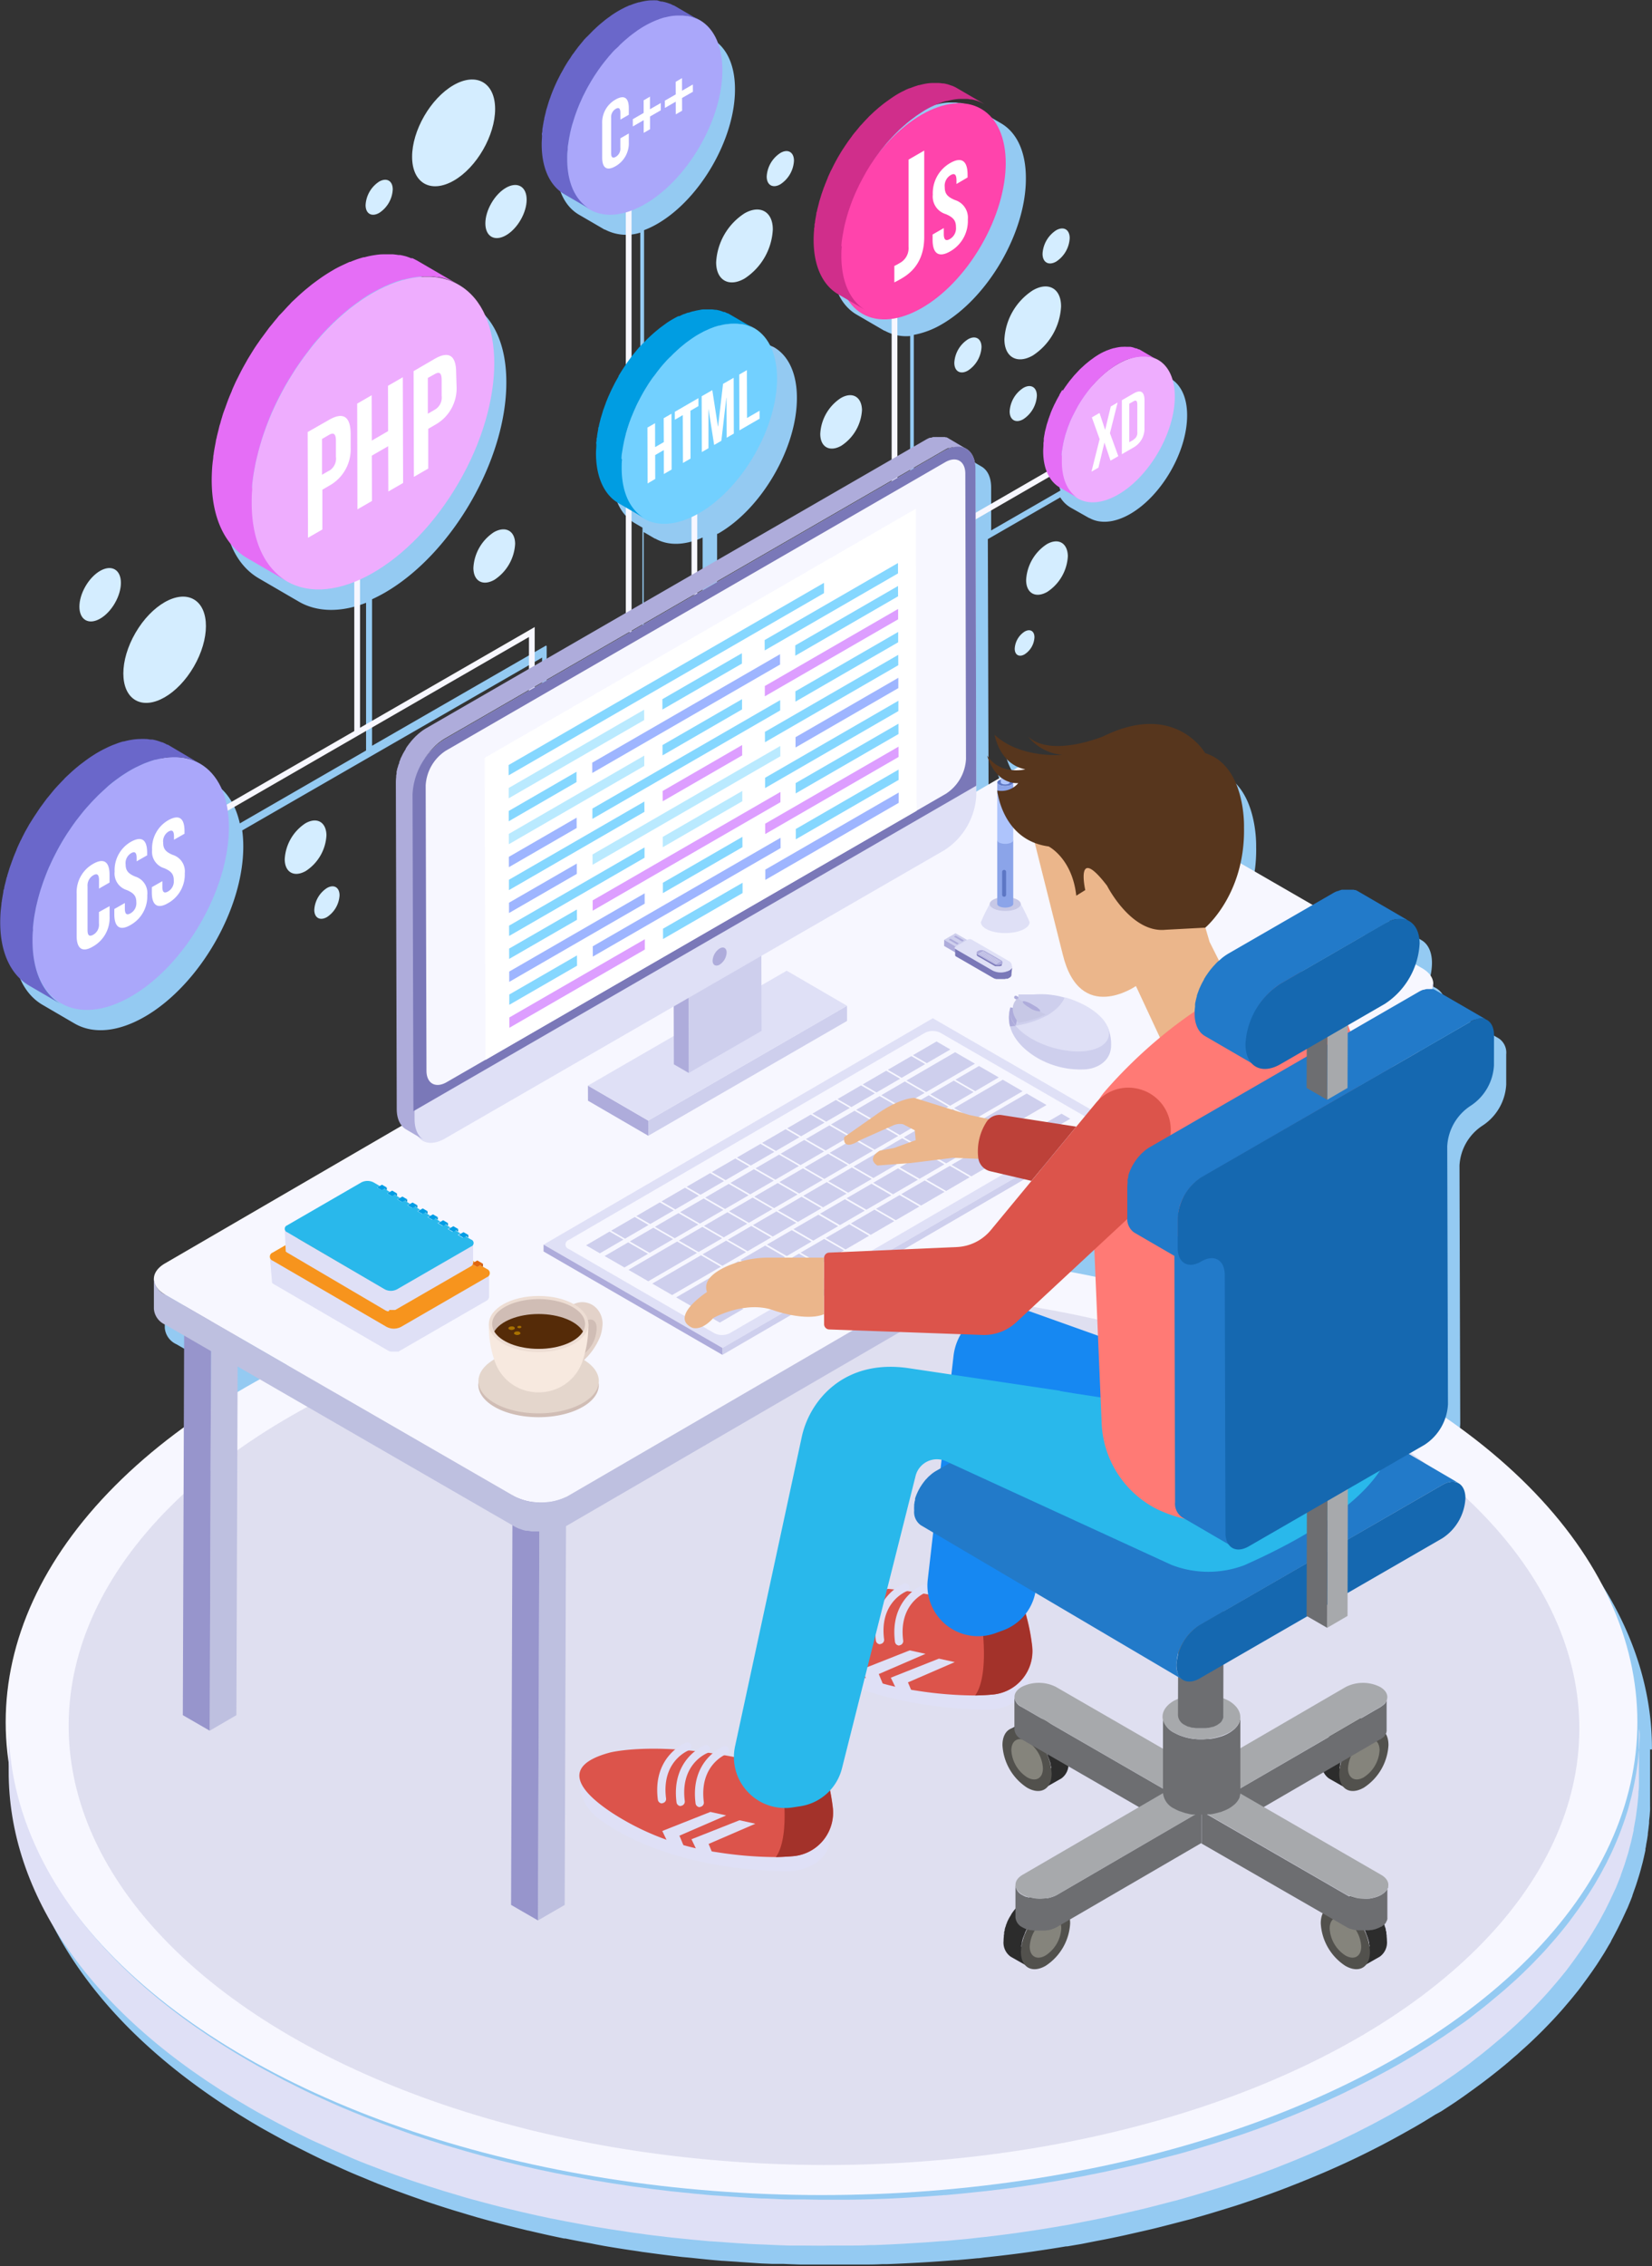 <svg xmlns="http://www.w3.org/2000/svg" viewBox="0 0 314 430.48"><rect x="0" y="0" width="314" height="430.48" fill="#333333" stroke="none"/><defs><style>.cls-1{fill:#94caf2;}.cls-2{fill:#f7f7ff;}.cls-3{fill:#dfdff0;}.cls-4{fill:#dfe0f6;}.cls-5{fill:#dc544b;}.cls-6{fill:#a3322a;}.cls-7{fill:#1688f2;}.cls-8{fill:#c0c1d4;}.cls-9{fill:#bec0e0;}.cls-10{fill:#9795cc;}.cls-11{fill:#aeacdb;}.cls-12{fill:#cecfed;}.cls-13{fill:#9694bc;}.cls-14{fill:#7a78b8;}.cls-15{fill:#fff;}.cls-16{fill:#85d7ff;}.cls-17{fill:#baeaff;}.cls-18{fill:#9eb5ff;}.cls-19{fill:#dd9eff;}.cls-20{isolation:isolate;}.cls-21{fill:#1c1b1c;}.cls-22{fill:#c7c8e6;}.cls-23{fill:#5c76c4;}.cls-24{fill:#aec4fc;}.cls-25{fill:#8ba4e9;}.cls-26{fill:#7293b5;}.cls-27{fill:#008ecf;}.cls-28{fill:#df670f;}.cls-29{fill:#f7941d;}.cls-30{fill:#c34e00;}.cls-31{fill:#d0bdb5;}.cls-32{fill:#e4d6cc;}.cls-33{fill:#e3d2c9;}.cls-34{fill:#f7e9df;}.cls-35{fill:#edddd3;}.cls-36{fill:#552b08;}.cls-37{fill:#a87100;}.cls-38{fill:#009de5;}.cls-39{fill:#29b8eb;}.cls-40{fill:#2c2c2c;}.cls-41{fill:#52514d;}.cls-42{fill:#85847c;}.cls-43{fill:#6d6e71;}.cls-44{fill:#a7a9ac;}.cls-45{fill:#1c2f38;}.cls-46{fill:#227ac9;}.cls-47{fill:#1568b0;}.cls-48{fill:#ebb68b;}.cls-49{fill:#bd4139;}.cls-50{fill:#57361d;}.cls-51{fill:#58595b;}.cls-52{fill:#ff7a75;}.cls-53{fill:#233022;}.cls-54{fill:#aaa7fa;}.cls-55{fill:#6a67ca;}.cls-56{fill:#eeadfe;}.cls-57{fill:#e56ef6;}.cls-58{fill:#72d0ff;}.cls-59{fill:#009de2;}.cls-60{fill:#ff44ac;}.cls-61{fill:#d02e8b;}.cls-62{fill:#d4edff;}</style></defs><g id="OBJECTS"><path class="cls-1" d="M326.08,342.07c0-21.48-13.12-42.24-37.14-58.56a8.45,8.45,0,0,0,.7-3.19l-.14-49a9.67,9.67,0,0,1,4.38-7.58,9.94,9.94,0,0,0,4.5-7.8v-5.73a3.26,3.26,0,0,0-1.36-3h0l-9.86-5.73-.23-.12-.07,0v-.92h0s0,0,0,0a3.73,3.73,0,0,0-2.18-3l-1.13-.66a11.9,11.9,0,0,0,.72-3.91c0-2.07-.71-3.62-2-4.36l-9.89-5.75,0,0a2.81,2.81,0,0,0-.35-.17l-.07,0-.12,0,0,0-.12,0-.15,0-.09,0-.11,0h0l-.41-.05h-.57l-.21,0h-.19l-.1,0h-.07l-.28.06-.06,0-.09,0a.32.32,0,0,0-.09,0l-.06,0-.48.16-.07,0-.1,0-.06,0,0,0a6.74,6.74,0,0,0-.85.42l-3.74,2.16L250.2,177.5a28.75,28.75,0,0,0,.65-6.77c0-.12.31-11.74-7.42-14.19-.43-.7-6.28-9.67-19.43-3.22-.1,0-9.9,4.07-14.22.09a.11.11,0,0,0-.16,0,.13.13,0,0,0,0,.17,9.85,9.85,0,0,0,5.14,3.33c-2.52,0-7.77-.52-11.33-3.83a.14.14,0,0,0-.14,0,.14.14,0,0,0-.06.13s.74,4.44,4.36,6.14l-.75.44a6.12,6.12,0,0,1-4.8-2.71.12.12,0,0,0-.15-.05.15.15,0,0,0-.07.15,8.8,8.8,0,0,0,2.49,4.08L200,163.74l-.15-51.4,13.77-7.93a5.65,5.65,0,0,0,1.94,1.92l3.54,2h0l.06,0h0c2.07,1.16,4.85.9,7.74-.77,6-3.46,10.85-11.87,10.83-18.75,0-3.33-1.15-5.82-3.2-7h0l-3.61-2.1-.08,0c-.13-.08-.27-.14-.43-.22l0,0-.07,0a5.09,5.09,0,0,0-.49-.18l-.05.12h0l0-.13c-.16,0-.34-.09-.57-.13H229l-.5-.06h-.11c-.2,0-.41,0-.66,0h-.12c-.27,0-.51,0-.74.07a7.72,7.72,0,0,0-.92.2h0l0,.11h0l-.06-.1-.59.18-.12,0-.51.2h0l-.06,0-.06,0-.51.24,0,0-.16.08-.69.37c-.33.19-.67.4-1,.66l-.22.16-.11.08-.68.51-.35.29,0,0c-.21.17-.42.35-.62.54l-.37.34-.09.09-.13.12-.14.14-.1.11c-.24.25-.49.51-.72.77l-.1.11a.86.86,0,0,0-.13.14l-.11.13-.07.09q-.22.25-.42.51l-.11.13-.17.21-.12.15-.09.14c-.11.13-.21.27-.31.4l-.08.13-.12.16a3.62,3.62,0,0,0-.22.32l-.2.29-.12.19-.09.13c-.19.3-.38.61-.56.92l0,.06-.06.12-.08.13-.33.61a1.14,1.14,0,0,0-.1.19l-.06.12-.16.32-.06.12-.09.17c-.12.25-.24.51-.35.76l0,.06a.25.25,0,0,0,0,.09l0,0c-.14.32-.27.64-.4,1l0,.1,0,.08c0,.1-.07.19-.1.28l-.09.24c0,.11-.08.22-.11.33a1.72,1.72,0,0,0-.07.21c0,.06,0,.11-.06.19s-.09.28-.13.43a.65.65,0,0,1,0,.13s0,.09,0,.14-.05.21-.08.31l-.07.3c0,.15-.08.3-.11.45l0,.08,0,.11c0,.08,0,.16,0,.23l0,.17-.15.87s0,.07,0,.11l0,.13,0,.37,0,.29,0,.26c0,.46-.05.85,0,1.21a10.69,10.69,0,0,0,.68,3.91l-13.18,7.59,0-8.15c0-1.9-.66-3.32-1.85-4l-3.39-2-.31-.16-.06,0-.16-.06-.11,0-.13,0-.09,0-.09,0h0a2.43,2.43,0,0,0-.4,0h-.49l-.19,0h-.17l-.1,0-.06,0-.25.05h-.05l-.08,0-.09,0-.05,0a3.66,3.66,0,0,0-.43.15l-.06,0-.1,0,0,0h0c-.29.13-.53.25-.77.38l-5.22,3V73.54a16.44,16.44,0,0,0,5.3-2c8.88-5.13,16.08-17.6,16-27.81,0-4.92-1.69-8.61-4.72-10.38h0l-5.27-3.07-.09-.05-.07,0,0,0a5.59,5.59,0,0,0-.6-.3l0,0-.06,0-.06,0,0,0c-.26-.1-.5-.19-.74-.26h0a7,7,0,0,0-.81-.18h0l-.06,0h-.13c-.24,0-.49-.07-.73-.09h-.16c-.29,0-.6,0-.94,0h-.22a10.12,10.12,0,0,0-1.07.11h0a13.62,13.62,0,0,0-1.34.29h-.12c-.3.08-.59.17-.88.27l-.1,0-.07,0-.72.28-.09,0-.1.05-.08,0-.77.35-.05,0-.24.12c-.39.19-.71.37-1,.55-.49.28-1,.6-1.54,1l-.32.23-.17.13c-.4.29-.72.53-1,.76l-.56.46-.9.79-.55.51-.15.14-.19.18a1.8,1.8,0,0,0-.19.2l-.15.16c-.36.37-.72.75-1.08,1.15l-.15.16-.19.2-.15.18-.12.15-.63.76-.16.21a3.47,3.47,0,0,0-.25.29l-.17.24-.14.19-.45.61-.13.17-.18.25-.33.49-.26.38-.21.32-.06.09-.07.11c-.28.44-.56.89-.83,1.36l0,.09-.09.16-.08.14c-.18.32-.36.64-.53,1,0,.09-.09.17-.13.26l-.11.21c-.08.16-.16.32-.25.48l-.09.19-.12.23c-.19.4-.37.8-.52,1.14l-.12.26c-.2.47-.4,1-.59,1.44,0,0,0,.1-.05.14s0,.09,0,.13-.1.25-.14.38l-.15.4c0,.16-.11.31-.16.47l-.11.33a2.17,2.17,0,0,1-.07.24c-.07.22-.13.44-.2.66a1.21,1.21,0,0,0,0,.18c0,.08-.05.16-.07.23s-.08.31-.12.46l-.06.28,0,.15c-.06.23-.12.45-.17.67l0,.13c0,.06,0,.11,0,.16l-.06.34a2.17,2.17,0,0,1,0,.25c-.07.36-.15.83-.22,1.29l0,.17,0,.19-.06.53,0,.45c0,.13,0,.26,0,.39,0,.66-.07,1.24-.07,1.78,0,4.94,1.7,8.63,4.74,10.4l5.28,3.07h.08a8.42,8.42,0,0,0,4.82,1v27.21l-36.7,21.19V111.33l.1,0,.22-.11c8.21-4.75,14.88-16.29,14.85-25.73,0-4.56-1.57-8-4.37-9.61h0L152.83,73l-.08,0-.07,0h0l-.56-.28h0l-.06,0-.06,0h0a7.09,7.09,0,0,0-.68-.24h0c-.22-.06-.47-.12-.76-.17h-.2l-.69-.08h-.14a8.47,8.47,0,0,0-.88,0h-.19c-.38,0-.7.06-1,.11a10.82,10.82,0,0,0-1.27.27H146c-.27.07-.54.16-.81.25l-.09,0-.07,0-.66.25-.09,0-.09,0-.07,0-.72.32,0,0-.24.12c-.36.18-.66.34-.94.51-.45.25-.92.55-1.43.9l-.28.2-.17.13-.93.7-.47.39-.05,0-.84.73-.5.47-.14.13-.18.16-.17.19-.14.15c-.34.35-.68.71-1,1.06l-.14.15a1.54,1.54,0,0,0-.17.19,1.15,1.15,0,0,0-.14.17l-.11.13c-.2.23-.39.47-.58.71-.05.06-.11.12-.16.19a.76.76,0,0,0-.11.14V53.65a16.87,16.87,0,0,0,2.5-1.19c8.18-4.71,14.81-16.2,14.78-25.59,0-4.54-1.56-7.93-4.35-9.56l0,0-4.85-2.82-.09,0,0,0,0,0a5.77,5.77,0,0,0-.56-.27l0,0-.06,0-.06,0h0a5.58,5.58,0,0,0-.68-.24h0c-.22-.07-.47-.12-.75-.18h-.2c-.23,0-.45-.06-.68-.08h-.15a8.24,8.24,0,0,0-.87,0H138a9.59,9.59,0,0,0-1,.1c-.39.06-.79.15-1.26.27h-.09l-.8.25-.1,0-.06,0-.66.25-.09,0-.09,0-.07,0c-.24.1-.47.21-.74.34a1.34,1.34,0,0,0-.24.12c-.36.18-.66.34-.94.5-.45.26-.91.55-1.42.9l-.28.21-.17.12c-.25.18-.59.43-.93.7-.15.12-.3.24-.44.37l-.07.05c-.29.24-.57.49-.83.73l-.51.47-.13.12-.18.17-.18.19-.14.15c-.33.34-.66.69-1,1.05l-.14.15-.18.19-.14.16a1.34,1.34,0,0,1-.11.14l-.57.7-.16.19-.22.27c-.06.07-.11.15-.17.23l-.12.16-.41.56-.12.16-.17.23c-.11.15-.21.31-.31.47l-.24.35-.19.28,0,.08-.07.1c-.25.4-.51.83-.76,1.25l0,.08-.08.15-.09.17-.48.85-.12.24-.09.19c-.08.14-.15.29-.23.44l-.08.17a1.51,1.51,0,0,0-.11.22c-.17.34-.33.7-.48,1.05l0,.08,0,.1,0,.05c-.19.44-.38.89-.55,1.33,0,.05,0,.09,0,.13a.56.56,0,0,0,0,.12c-.05.12-.09.23-.13.35l-.13.36c0,.15-.11.29-.16.44l-.09.31a1.72,1.72,0,0,1-.07.21l-.18.61a1.42,1.42,0,0,0,0,.16c0,.08-.05.15-.07.22s-.07.28-.1.42a2,2,0,0,1-.07.26l0,.16c0,.2-.1.4-.14.6l0,.12s0,.09,0,.14,0,.21,0,.32a2.23,2.23,0,0,1,0,.23c-.07.35-.14.77-.2,1.18l0,.15,0,.18c0,.17,0,.33,0,.5l0,.41,0,.35c0,.62-.07,1.16-.07,1.65,0,4.54,1.57,7.94,4.37,9.57l4.85,2.82a.12.12,0,0,0,.08,0,8.75,8.75,0,0,0,6.71.58V82.78l-.32.48c-.06.09-.13.18-.18.27l-.06.09-.07.09c-.25.41-.51.83-.76,1.26l-.05.08a1.09,1.09,0,0,0-.08.15l-.11.2c-.16.27-.32.55-.46.82l-.13.25-.09.18-.23.45-.08.16a2.4,2.4,0,0,0-.11.23c-.17.35-.33.7-.49,1.05l-.09.21,0,0c-.19.44-.37.89-.54,1.34,0,0,0,.09,0,.13l0,.12a2.83,2.83,0,0,0-.11.31l-.15.42c-.06.14-.11.28-.16.42l-.09.32c0,.07,0,.14-.07.21l-.18.61-.06.17-.06.21c0,.14-.07.29-.11.43l-.06.26,0,.11c-.05.21-.11.43-.15.65l0,.11a.83.83,0,0,0,0,.15c0,.11,0,.21,0,.31a2,2,0,0,0,0,.24c-.07.36-.15.77-.21,1.19a.77.77,0,0,1,0,.15,1.13,1.13,0,0,0,0,.18c0,.17,0,.34-.06.5l0,.43,0,.34c0,.61-.07,1.15-.06,1.65,0,4.57,1.57,8,4.38,9.62l1.42.83v19.9L116,140V132.7a.14.14,0,0,0-.06-.11.15.15,0,0,0-.13,0l-33,19V123.76c.82-.38,1.64-.8,2.44-1.26,12.77-7.38,23.13-25.31,23.08-40,0-7.08-2.42-12.37-6.78-14.91h0L94,63.17l-.13-.07-.09-.05-.06,0c-.28-.15-.57-.29-.86-.42l-.07,0-.09,0-.09,0,0,0c-.38-.15-.72-.27-1.07-.37h0a11.19,11.19,0,0,0-1.16-.27l-.06,0h-.08l-.11,0h-.07l-1.06-.12H88.7l0,.12h0l0-.12c-.42,0-.86,0-1.35,0H87c-.58,0-1.09.08-1.57.15a18.32,18.32,0,0,0-1.93.42h-.11l-.07,0c-.42.12-.84.25-1.25.39l-.14,0-.11,0-1,.39-.06,0-.07,0-.14.07-.12.05-1.11.5-.07,0-.35.17c-.55.28-1,.53-1.47.79-.69.4-1.41.86-2.21,1.4l-.44.33-.26.18c-.58.42-1,.77-1.45,1.1-.23.18-.46.38-.69.57l-.11.09c-.47.39-.9.77-1.3,1.14l-.79.73a2.09,2.09,0,0,1-.22.2l-.27.26-.27.28-.22.24c-.52.53-1,1.09-1.55,1.65a2.39,2.39,0,0,1-.22.23l-.27.29-.22.27-.17.21L65.83,75l-.25.3-.34.42-.26.36-.19.26-.65.87-.19.26c-.08.11-.17.22-.25.34s-.33.48-.49.73l-.37.56-.29.43-.09.13-.1.15c-.41.64-.81,1.3-1.19,2l-.08.13-.13.23a1.62,1.62,0,0,1-.1.18l0,.1c-.25.43-.5.87-.73,1.31-.07.13-.14.26-.2.39s-.09.19-.14.28-.24.46-.35.69l-.13.25-.18.36c-.27.55-.52,1.11-.75,1.64l-.06.13s-.05.1-.07.16l0,.08c-.3.68-.58,1.38-.85,2.07,0,.07-.05.14-.07.21a1.34,1.34,0,0,1-.07.18l-.18.52L56.9,91l-.13.36c-.08.23-.17.45-.24.68s-.1.32-.15.48-.07.22-.1.33c-.1.32-.2.64-.29,1,0,.08-.05.17-.08.26s-.07.22-.1.33-.11.44-.17.66l-.09.4-.06.23c-.08.32-.16.64-.23,1,0,.06,0,.12,0,.18a1.89,1.89,0,0,0-.05.23c0,.16-.06.32-.09.48l-.06.37c-.1.55-.22,1.19-.32,1.85a2,2,0,0,1,0,.24c0,.09,0,.18,0,.27,0,.26-.05.52-.07.77s0,.26,0,.38l0,.29c0,.18,0,.36-.05.54-.07,1-.1,1.79-.1,2.56,0,7.09,2.43,12.39,6.8,14.92l7.6,4.42h0c3.46,2,8,2.07,12.75.2v28.06l-24,13.85c-.78-3.56-2.52-6.22-5-7.7h0L46.26,155l-.11-.06-.07,0,0,0c-.23-.12-.46-.24-.7-.34l0,0-.08,0-.06,0,0,0a8.87,8.87,0,0,0-.86-.3h0c-.28-.08-.58-.15-1-.22H43a8.2,8.2,0,0,0-.85-.1H42c-.34,0-.7,0-1.1,0h-.24a10.41,10.41,0,0,0-1.25.12h0c-.49.08-1,.19-1.57.34h-.14c-.33.1-.67.2-1,.32l-.12,0-.08,0c-.3.11-.58.21-.84.32l0,0-.06,0-.11.05-.1,0c-.29.12-.59.26-.89.4l0,0-.31.15c-.46.23-.84.43-1.19.64-.56.33-1.15.7-1.79,1.14l-.36.26-.21.15c-.47.34-.84.62-1.18.89l-.57.47-.07.06c-.38.32-.73.62-1.06.92l-.63.6-.17.15-.23.21-.22.24-.18.19c-.42.43-.84.88-1.25,1.33l-.18.19-.22.24c-.06.06-.11.13-.17.2l-.14.18c-.25.29-.49.59-.73.89l-.2.24c-.09.11-.19.22-.28.34l-.21.28c-.05.07-.1.15-.16.22l-.52.7-.15.21a2.83,2.83,0,0,0-.2.28c-.14.19-.27.38-.4.58l-.3.45-.24.36-.07.11-.08.12c-.33.52-.66,1.05-1,1.58l-.06.11-.1.18-.12.21-.6,1.08-.16.32c0,.07-.07.15-.11.22s-.19.37-.28.56a2.12,2.12,0,0,0-.11.21l-.14.28c-.22.45-.42.91-.61,1.33l-.05.1-.06.13,0,.07c-.24.55-.47,1.11-.68,1.68a1.22,1.22,0,0,0-.07.17.78.78,0,0,1-.05.14c0,.13-.09.27-.14.4l-.19.51c-.06.19-.13.37-.19.55l-.12.39c0,.09-.05.18-.08.27l-.24.77-.06.21a2.76,2.76,0,0,0-.08.27c0,.17-.09.35-.13.52s-.05.23-.08.34l-.05.19c-.07.26-.13.51-.19.77a.83.83,0,0,1,0,.15c0,.06,0,.12,0,.18s-.05.26-.07.38a2.87,2.87,0,0,1,0,.31c-.08.41-.18.95-.26,1.5a1.13,1.13,0,0,1,0,.18c0,.08,0,.16,0,.23l-.06.63,0,.3,0,.22c0,.15,0,.3,0,.45-.06.77-.09,1.45-.09,2.07,0,5.75,2,10,5.52,12.09l6.14,3.58h0c3.59,2.07,8.34,1.6,13.39-1.32,10.34-6,18.72-20.48,18.68-32.36a22.26,22.26,0,0,0-.2-3l57-32.83v5.92L95.22,152l-.58.37-.11.08-.07.05-.39.29-.2.17-.35.31-.2.19,0,0-.08.08-.07.07-.06.06c-.14.14-.27.29-.4.43l-.06.06-.07.08-.06.07,0,.06-.24.28-.06.08-.09.11-.08.1,0,.06c-.06.08-.12.15-.17.23l0,.06a.86.86,0,0,1-.07.1l-.13.2-.22.32c-.11.17-.21.34-.31.51l-.08.14-.21.38a.37.37,0,0,0-.05.11l0,.06a1.62,1.62,0,0,0-.1.18l0,.06a.31.31,0,0,1,0,.1c-.07.14-.13.28-.19.43l0,.1c-.08.18-.15.36-.22.54l-.14.4c0,.06,0,.12-.07.17a.74.74,0,0,1,0,.14l0,.08c0,.08,0,.16-.08.25v.05a.22.22,0,0,0,0,.1c0,.06,0,.12,0,.18l0,.18-.06.23,0,.11s0,.09,0,.13v.09c0,.16-.06.33-.09.48v.06s0,.05,0,.08a.22.22,0,0,1,0,.08v0a8.93,8.93,0,0,0-.07,1.07l.18,62a5.22,5.22,0,0,0,.84,3.06L45.57,253.47a3.69,3.69,0,0,0-2.16,3v0l0,5.7a3.75,3.75,0,0,0,2.19,3.09l3.58,2.06-.07,18.34c-10.93,8-19.35,16.91-25,26.54a56.85,56.85,0,0,0-8.33,28.95s0,0,0,0l0,8.79c0,11.76,3.81,23.24,11.42,34.1,7.87,11.24,19.45,21.32,34.41,30,1.77,1,3.6,2,5.59,3.07l1.16.58.77.39c1.18.59,2.51,1.27,3.86,1.91.52.25,1,.48,1.57.72l.79.36.12.05c1.14.52,2.31,1.06,3.48,1.56.63.27,1.25.53,1.88.78l.7.29.93.39,1.55.64.72.27.57.22,1.42.54.2.07c1.6.6,3.22,1.19,4.82,1.74l.48.17.64.23c1.87.63,3.86,1.28,5.93,1.91l.92.27,1.31.4,1.83.54,2.24.62.82.22.45.12c1.93.52,3.92,1,6.09,1.53l.06,0,1.11.26c2.07.48,3.79.86,5.41,1.19l.28.06.25,0c1.5.31,3,.6,4.54.87l.26.05,1,.2,1.56.29c1.91.33,3.93.65,6.37,1l.51.08.56.09h.06c2.44.34,4.94.66,7.41.94l1,.09.73.07c1.83.2,3.79.4,5.77.56l.14,0,1.49.1,1.09.07.77.06,4,.27,2,.08,1.13,0,1,0c1.13.05,2.29.1,3.45.13h.36l1.46,0h1.45c1.36,0,2.76,0,4.14,0h.3c.73,0,1.45,0,2.18,0l1,0h.29c1.39,0,2.82,0,4.23-.08h.84c1.55-.05,3.22-.13,5.23-.24l1.14-.06c2.44-.14,4.61-.3,6.65-.46l.24,0c1.42-.12,2.71-.23,3.94-.36.47,0,.93-.1,1.4-.15l.86-.09.43-.05,1.18-.13c2.33-.27,4.43-.53,6.43-.82l.56-.08.39-.06c1.79-.26,3.62-.54,5.58-.87l.24,0,1.41-.24.59-.1.72-.12,1.31-.26,1-.2c1.31-.25,2.71-.51,4.06-.8,1.09-.22,2.19-.47,3.25-.71h0c1.09-.25,2.53-.57,4-.92,1.13-.27,2.27-.57,3.25-.82,1.49-.38,2.72-.71,3.87-1l3.21-.92c1.25-.37,2.52-.76,3.78-1.15l.75-.23.9-.28,1.51-.5.79-.27.48-.16.93-.32c2-.68,3.92-1.38,5.73-2.08l.58-.22.47-.19c1.56-.61,3.16-1.25,4.75-1.92l.3-.13,1.12-.47c2-.86,3.79-1.67,5.46-2.46l.33-.16.3-.14c1.53-.73,3.08-1.51,4.75-2.37l1.37-.72c2-1.06,3.64-2,5.14-2.84l1.9-1.12.22-.14.2-.12,1.44-.89.09-.06L286,411l1.2-.78.54-.35.91-.6,1.23-.85.28-.19,1-.72,1.17-.84.43-.32.86-.63,1.11-.84.39-.3c.3-.23.59-.45.87-.68l1.06-.84.51-.42c.24-.19.48-.38.71-.58s.69-.57,1-.86l.51-.44.66-.56.89-.81.28-.25.34-.3.48-.44.06-.05,0,0c.78-.72,1.57-1.48,2.37-2.27l.36-.36.24-.24c.58-.59,1.15-1.18,1.7-1.76l.66-.71c.6-.66,1.2-1.32,1.77-2l.14-.17a2,2,0,0,0,.19-.22c.64-.73,1.27-1.51,1.95-2.36l.09-.11.08-.09.23-.31.21-.27,1-1.36q.33-.44.63-.87.48-.66.93-1.32l.6-.88c.29-.45.59-.91.87-1.36l.11-.17.43-.68.86-1.47.15-.24.2-.35.06-.1,0-.07c.22-.39.43-.79.64-1.18l.23-.44.27-.51c.25-.49.5-1,.73-1.48l.14-.28.18-.38c.35-.74.67-1.46,1-2.15,0-.06.05-.12.07-.17l.06-.17c.29-.68.53-1.28.73-1.83l0-.08c.06-.15.12-.31.17-.47l.12-.34.09-.26c.12-.33.24-.66.35-1l.21-.65.17-.55c.1-.31.2-.63.29-.95s.13-.45.19-.67l.15-.58c.08-.3.17-.61.24-.91s.11-.48.17-.72l.1-.45c.07-.33.15-.66.22-1,0,0,0-.07,0-.1a.36.36,0,0,0,0-.1c0-.16.06-.32.09-.48s0-.2.05-.3l0-.11c.07-.36.14-.72.2-1.09l.12-.8,0-.21c.05-.39.11-.78.15-1.18s.07-.54.09-.81l0-.19c0-.39.08-.79.11-1.18s.05-.68.07-1,0-.78,0-1.17a1,1,0,0,0,0-.17,1.48,1.48,0,0,0,0-.21c0-.46,0-.91,0-1.37l0-8.79h0A.09.09,0,0,0,326.08,342.07ZM222.4,256.92c-1.92-.39-3.83-.75-5.33-1l5.09-4.73ZM131.54,22.59Zm2.9,106.73V111l2.13,1.24.07,0c2.43,1.38,5.58,1.32,9-.21v10.87ZM96.21,66.16ZM48.07,157.39Zm-15.67,7.8ZM64.33,276.13l-.53.29c-1,.53-2,1.08-3,1.64l-1,.6-.27.17,0-5.45ZM228.45,79.19Zm-2.47.28ZM151.15,72.4Zm-5.12.09ZM37.66,154.31Zm53.4,2.21Z" transform="translate(-12.09 -9.93)"/><polygon class="cls-2" points="40.9 155.37 40.35 154.42 101.63 119.11 101.63 134.78 100.54 134.78 100.54 121 40.9 155.37"/><rect class="cls-2" x="185.23" y="103.3" width="38.91" height="1.09" transform="translate(-36.59 106.31) rotate(-30)"/><rect class="cls-2" x="67.34" y="106.95" width="1.09" height="32.19"/><rect class="cls-2" x="131.44" y="95.43" width="1.09" height="17.55"/><rect class="cls-2" x="118.95" y="37.33" width="1.09" height="82.73"/><rect class="cls-2" x="169.48" y="56.68" width="1.09" height="39.97"/><ellipse class="cls-2" cx="168.71" cy="338.02" rx="89.82" ry="155.07" transform="matrix(0, -1, 1, 0, -181.87, 495.85)"/><ellipse class="cls-3" cx="168.71" cy="338.02" rx="83.16" ry="143.57" transform="translate(-181.87 495.85) rotate(-89.84)"/><path class="cls-4" d="M323.74,340.2l-.06,1.17c0,.34,0,.68-.07,1s-.07.78-.11,1.17-.06.67-.1,1-.11.79-.16,1.18-.09.67-.15,1-.14.8-.21,1.2-.12.65-.19,1-.17.78-.26,1.17-.14.66-.22,1-.21.79-.32,1.18-.17.65-.26,1-.25.81-.37,1.21-.19.63-.3.94-.29.84-.44,1.26l-.32.87c-.22.61-.47,1.22-.72,1.83l-.14.33c-.3.72-.62,1.44-.95,2.15-.1.22-.22.44-.32.66-.24.49-.48,1-.73,1.48-.14.28-.3.56-.45.83-.23.43-.45.87-.7,1.3l-.44.76c-.28.48-.56,1-.86,1.46l-.54.86c-.28.45-.57.9-.87,1.34s-.39.59-.6.89l-.92,1.32-.63.86c-.33.46-.68.91-1,1.36l-.61.78c-.63.79-1.27,1.58-1.94,2.36l-.34.39c-.57.66-1.16,1.32-1.76,2-.22.24-.44.48-.67.71-.55.59-1.12,1.17-1.69,1.76l-.6.6c-.77.76-1.55,1.52-2.36,2.27l-.92.82-1.17,1.05-1,.85-1.2,1-1,.84c-.41.34-.82.67-1.24,1s-.73.57-1.1.85l-1.27,1-1.14.84L289,395l-1.19.83-1.35.92c-.41.28-.83.55-1.25.82s-.92.61-1.4.91l-1.29.81-1.43.89-2.32,1.38c-1.68,1-3.4,1.92-5.14,2.84l-1.37.72q-2.34,1.2-4.74,2.36l-.64.31c-1.79.85-3.61,1.66-5.45,2.45-.47.21-.95.4-1.42.6q-2.35,1-4.75,1.93l-1.05.41q-2.83,1.08-5.73,2.08l-1.4.47c-1.31.44-2.63.86-3.95,1.28l-3.77,1.15-3.22.92-3.86,1c-1.08.28-2.17.56-3.26.82-1.31.32-2.63.62-3.95.91-1.09.25-2.19.49-3.29.72-1.34.28-2.69.54-4,.8l-3.62.68-1.63.27q-2.79.48-5.6.88l-.94.14q-3.19.45-6.42.82l-1.62.17c-2.06.22-4.12.43-6.19.61l-.24,0q-3.33.27-6.66.46l-1.13.07q-3,.17-6.07.25c-1.5.05-3,.07-4.51.09-1.06,0-2.13,0-3.19,0-1.6,0-3.21,0-4.82-.05-1,0-1.92,0-2.89,0-1.47,0-2.94-.11-4.42-.17-1,0-2.08-.07-3.11-.13-1.59-.09-3.18-.21-4.77-.32l-2.75-.19c-1.89-.16-3.78-.36-5.66-.55l-1.8-.18q-3.72-.42-7.41-.94l-1.17-.18c-2.11-.31-4.22-.63-6.32-1-.88-.15-1.75-.33-2.62-.49-1.6-.29-3.2-.58-4.79-.91-2-.4-4-.84-5.94-1.29l-1.16-.28q-3.08-.72-6.09-1.53l-.8-.22c-1.78-.48-3.54-1-5.29-1.51l-1.48-.44q-3-.92-5.93-1.91l-1.11-.39q-2.43-.86-4.82-1.75c-.55-.2-1.09-.4-1.62-.61-1.27-.49-2.52-1-3.77-1.52l-2.57-1.06c-1.22-.53-2.41-1.07-3.61-1.62-.78-.36-1.58-.7-2.35-1.07-1.31-.62-2.59-1.27-3.86-1.92-.64-.32-1.29-.63-1.92-1-1.89-1-3.76-2-5.59-3.07-30.57-17.65-45.84-40.82-45.78-63.95l0,8.79c-.07,23.13,15.2,46.3,45.78,63.95,1.82,1.06,3.69,2.08,5.58,3.07l1.93,1c1.27.64,2.55,1.29,3.85,1.91.78.37,1.57.72,2.36,1.07,1.19.55,2.39,1.1,3.6,1.62L79.3,420c.82.34,1.64.69,2.47,1l1.29.49,1.62.62q2.38.9,4.82,1.74l1.12.39c2,.67,3.93,1.3,5.92,1.91l1.49.44,2.57.77c.9.26,1.81.5,2.71.74l.8.22c2,.54,4,1.05,6.09,1.53l1.17.28q2.68.63,5.41,1.19l.53.1c1.58.33,3.19.62,4.79.92l2.61.49c2.11.36,4.24.69,6.37,1l1.07.17h0c2.46.35,4.94.67,7.42.94.56.07,1.13.11,1.69.17,1.92.2,3.84.4,5.77.56h.14l2.58.18c1.59.11,3.19.24,4.79.32,1,.06,2.07.09,3.11.13,1.47.07,3,.14,4.43.18h.37c.83,0,1.67,0,2.5,0,1.62,0,3.23.05,4.84,0,1.06,0,2.12,0,3.18,0,1.51,0,3,0,4.52-.09h.84c1.74-.06,3.48-.15,5.22-.24l1.14-.07q3.33-.18,6.65-.46l.24,0c1.32-.11,2.63-.23,3.94-.36.75-.07,1.5-.16,2.26-.25l1.61-.17q3.23-.37,6.42-.82l.95-.14q2.81-.4,5.58-.87l1.65-.28,1.31-.22c.77-.14,1.53-.31,2.3-.46,1.36-.26,2.71-.52,4.06-.8l3.28-.71c1.33-.3,2.65-.6,4-.92,1.09-.26,2.17-.54,3.25-.82,1.3-.33,2.59-.67,3.87-1l3.21-.92c1.27-.37,2.52-.76,3.78-1.15l1.64-.5c.78-.25,1.54-.52,2.3-.78l1.41-.47q2.9-1,5.73-2.08l1.05-.41q2.38-.93,4.74-1.92l1.43-.61c1.84-.79,3.66-1.6,5.45-2.45l.63-.31q2.4-1.14,4.74-2.36l1.38-.72c1.73-.92,3.45-1.86,5.13-2.84.64-.37,1.27-.74,1.89-1.12.15-.08.29-.17.43-.26l1.44-.89,1.29-.81,1.39-.9,1.25-.83c.46-.3.9-.61,1.35-.92s.81-.55,1.2-.83l1.31-.95,1.15-.84,1.27-1,1.1-.85,1.24-1,1-.84,1.2-1,1-.85,1.17-1.05.82-.74.09-.08c.81-.75,1.6-1.51,2.37-2.27l.59-.6c.58-.58,1.14-1.17,1.7-1.76l.66-.71c.6-.65,1.19-1.31,1.76-2l.34-.39c.67-.78,1.32-1.57,1.95-2.36l.16-.2.44-.58,1-1.35.62-.87q.48-.66.93-1.32l.6-.88.87-1.35c.18-.29.36-.57.53-.86.3-.48.59-1,.87-1.46.11-.2.24-.39.35-.59l.09-.17c.24-.43.47-.87.7-1.3l.44-.82.73-1.48c.11-.23.22-.44.32-.67.34-.71.66-1.43,1-2.14,0-.11.08-.22.13-.33.25-.61.5-1.22.73-1.83l0-.08.29-.81c.14-.42.3-.83.44-1.25s.19-.62.29-.93.26-.81.38-1.22.17-.64.26-1,.21-.79.31-1.19.15-.66.23-1,.18-.79.26-1.18c0-.07,0-.14,0-.21.06-.26.1-.51.14-.77s.15-.8.22-1.2.1-.66.14-1,.12-.79.16-1.19.08-.67.11-1,.08-.79.11-1.18,0-.68.06-1,.05-.78.06-1.17c0-.12,0-.25,0-.37,0-.46,0-.91,0-1.37l0-8.79C323.78,339,323.76,339.62,323.74,340.2Z" transform="translate(-12.09 -9.93)"/><path class="cls-4" d="M160.1,316.46a14.07,14.07,0,0,0,0,1.45,9.07,9.07,0,0,0,3.69,6.79c4.42,3.3,15.4,9.54,35.6,10a10,10,0,0,0,4.73-1,5.74,5.74,0,0,0,3.39-6.67Z" transform="translate(-12.09 -9.93)"/><path class="cls-5" d="M200.89,331.8c-1,.1-2.16.16-3.45.19a73.17,73.17,0,0,1-11.2-.93,49.24,49.24,0,0,1-19.91-7.47c-5.89-3.89-10.24-8.81-.42-11.45,0,0,8.94-2.35,26.13,1.35l6,1.06,8.94,1.61a38.08,38.08,0,0,1,1.32,6.5A8.28,8.28,0,0,1,200.89,331.8Z" transform="translate(-12.09 -9.93)"/><path class="cls-6" d="M200.89,331.8c-1,.1-2.16.16-3.45.19,3.22-4.5.84-17.37.55-17.44l8.94,1.61a38.08,38.08,0,0,1,1.32,6.5A8.28,8.28,0,0,1,200.89,331.8Z" transform="translate(-12.09 -9.93)"/><path class="cls-4" d="M175.82,321.79a.8.8,0,0,1-.8-.7c-1.07-8.3,5.27-10.82,5.34-10.84a.78.78,0,0,1,1,.46.8.8,0,0,1-.46,1c-.21.08-5.22,2.13-4.31,9.13a.82.82,0,0,1-.7.91Z" transform="translate(-12.09 -9.93)"/><path class="cls-4" d="M179.37,322.26a.81.81,0,0,1-.8-.7c-1.07-8.3,5.28-10.82,5.34-10.84a.8.8,0,0,1,1,.46.81.81,0,0,1-.46,1c-.22.08-5.23,2.13-4.32,9.13a.79.79,0,0,1-.69.9Z" transform="translate(-12.09 -9.93)"/><path class="cls-4" d="M183,322.5a.81.81,0,0,1-.8-.7c-1.07-8.3,5.28-10.82,5.34-10.84a.8.8,0,0,1,1,.46.81.81,0,0,1-.46,1c-.22.08-5.23,2.13-4.32,9.13a.81.81,0,0,1-.69.91Z" transform="translate(-12.09 -9.93)"/><polygon class="cls-4" points="165.16 319.97 163.78 317.1 172.91 313.49 175.92 314.15 167.03 317.99 168.18 320.76 165.16 319.97"/><polygon class="cls-4" points="170.7 321.54 169.32 318.68 178.46 315.06 181.47 315.72 172.58 319.57 173.73 322.33 170.7 321.54"/><path class="cls-7" d="M276.43,283.49,207,258.73a10.47,10.47,0,0,0-13.67,8.76L188.43,310a9.64,9.64,0,0,0,3.76,8.79h0a9.66,9.66,0,0,0,9.12,1.36l1.42-.52a9.64,9.64,0,0,0,6.33-8.76l1.06-34.24Z" transform="translate(-12.09 -9.93)"/><polygon class="cls-8" points="40.12 239.31 35.04 242.26 40.15 245.21 45.23 242.26 40.12 239.31"/><polygon class="cls-9" points="40.15 245.21 39.86 328.75 44.93 325.8 45.23 242.26 40.15 245.21"/><polygon class="cls-10" points="35.04 242.26 34.75 325.8 39.86 328.75 40.15 245.21 35.04 242.26"/><polygon class="cls-8" points="102.51 275.36 97.44 278.31 102.55 281.26 107.62 278.31 102.51 275.36"/><polygon class="cls-9" points="102.55 281.26 102.25 364.79 107.33 361.85 107.62 278.31 102.55 281.26"/><polygon class="cls-10" points="97.44 278.31 97.14 361.84 102.25 364.79 102.55 281.26 97.44 278.31"/><polygon class="cls-8" points="202.21 145.94 197.13 148.88 202.24 151.83 207.32 148.88 202.21 145.94"/><polygon class="cls-4" points="202.24 151.83 201.95 235.37 207.02 232.42 207.32 148.88 202.24 151.83"/><polygon class="cls-11" points="197.13 148.88 196.84 232.42 201.95 235.37 202.24 151.83 197.13 148.88"/><polygon class="cls-8" points="264.6 181.98 259.53 184.93 264.64 187.88 269.71 184.93 264.6 181.98"/><polygon class="cls-4" points="264.64 187.88 264.34 271.42 269.42 268.47 269.71 184.93 264.64 187.88"/><polygon class="cls-11" points="259.53 184.93 259.23 268.47 264.34 271.42 264.64 187.88 259.53 184.93"/><path class="cls-2" d="M282.39,193.84l-66.33-38.3a11.26,11.26,0,0,0-10.22,0L43.44,249.92c-2.81,1.63-2.8,4.28,0,5.92l66.33,38.29a11.27,11.27,0,0,0,10.21,0l162.41-94.38C285.23,198.11,285.22,195.47,282.39,193.84Z" transform="translate(-12.09 -9.93)"/><path class="cls-9" d="M284.5,197a1.79,1.79,0,0,1,0,.23,1.21,1.21,0,0,1-.05.18,1.41,1.41,0,0,1-.06.22c0,.06-.05.12-.07.17s-.07.16-.11.23a1.4,1.4,0,0,1-.1.16,1.84,1.84,0,0,1-.17.25l-.11.15-.31.33-.12.12-.22.18-.2.16-.27.17-.27.18L120,294.13a7.69,7.69,0,0,1-1,.48l-.28.1c-.22.08-.45.15-.68.21s-.48.13-.73.18-.57.11-.87.15l-.22,0a12.09,12.09,0,0,1-1.21.07h-.19a9.44,9.44,0,0,1-1.2-.07l-.18,0a10.79,10.79,0,0,1-1.16-.19l-.21-.05c-.34-.09-.67-.19-1-.31l-.18-.06a8.52,8.52,0,0,1-1.1-.52L43.47,255.84a3.65,3.65,0,0,1-2.13-3v5.7a3.58,3.58,0,0,0,2.13,3l66.33,38.3a7.67,7.67,0,0,0,1,.49l.06,0,.18.07c.21.07.41.15.63.21l.37.09.2,0,.18,0,.72.13.26,0,.18,0,.26,0c.24,0,.47,0,.71,0h.74l.8-.05.1,0,.22,0c.2,0,.41,0,.61-.08l.26-.07.72-.18c.13,0,.26-.05.38-.09s.2-.08.3-.11l.28-.11a8.51,8.51,0,0,0,1-.48l162.4-94.38.09,0,.19-.13.26-.17.2-.16.22-.18.05,0,.07-.08a3.13,3.13,0,0,0,.31-.33l.07-.07.05-.07.17-.26.07-.1s0,0,0-.06a2.26,2.26,0,0,0,.11-.22l.06-.13a.09.09,0,0,0,0-.05,1.72,1.72,0,0,0,.07-.21s0-.1,0-.15v0a1.66,1.66,0,0,0,0-.22s0-.1,0-.15v-5.77A1.49,1.49,0,0,1,284.5,197Z" transform="translate(-12.09 -9.93)"/><polygon class="cls-12" points="160.99 191.05 123.21 212.86 123.22 215.74 161 193.93 160.99 191.05"/><polygon class="cls-11" points="123.21 212.86 111.75 206.21 111.76 209.08 123.22 215.74 123.21 212.86"/><polygon class="cls-4" points="149.53 184.39 111.75 206.21 123.21 212.86 160.99 191.05 149.53 184.39"/><polygon class="cls-12" points="144.71 181.22 130.87 189.21 130.91 203.81 144.75 195.82 144.71 181.22"/><polygon class="cls-11" points="130.87 189.21 128.04 187.57 128.08 202.17 130.91 203.81 130.87 189.21"/><polygon class="cls-13" points="141.88 179.57 128.04 187.57 130.87 189.21 144.71 181.22 141.88 179.57"/><path class="cls-4" d="M197.66,161a13.22,13.22,0,0,1-6,10.38l-95,54.82c-3.31,1.91-6,.37-6-3.44V221l-.17-60.2a13.19,13.19,0,0,1,6-10.37l95-54.83c3.31-1.91,6-.38,6,3.44l.17,60.19Z" transform="translate(-12.09 -9.93)"/><path class="cls-11" d="M192.44,95.08l.43-.14.26-.08.25,0,.32,0,.18,0h.47a2.3,2.3,0,0,1,.45.05l.1,0a1.59,1.59,0,0,1,.33.09l.1,0a2.87,2.87,0,0,1,.4.18l-3.39-2,0,0A2.09,2.09,0,0,0,192,93l-.06,0-.1,0-.16-.06-.17,0-.11,0h-.05l-.37,0h-.49l-.18,0-.17,0a.8.8,0,0,0-.15,0l-.25,0-.13,0-.14,0-.42.14-.15,0-.08,0a5.87,5.87,0,0,0-.76.37l-95,54.83q-.28.17-.57.36l-.18.13-.38.29-.2.17c-.12.1-.23.19-.34.3l-.2.18-.13.12-.13.14c-.14.14-.27.28-.4.43l-.13.13a1.13,1.13,0,0,1-.1.13,3.11,3.11,0,0,0-.23.28c0,.06-.11.12-.16.19l-.11.16-.17.22-.12.16-.18.27a1.74,1.74,0,0,0-.11.18.18.18,0,0,0,0,.07c-.11.17-.21.34-.31.51l0,0-.06.1-.21.37-.08.18a1.62,1.62,0,0,1-.1.18c0,.05,0,.1-.08.16l-.19.42,0,.07v0c-.08.18-.16.36-.22.54a.36.36,0,0,0,0,.09c0,.07,0,.14-.07.2l-.1.27-.06.21c0,.09-.05.17-.08.25a1.42,1.42,0,0,1-.05.16l-.06.27c0,.1-.05.2-.08.31a.36.36,0,0,0,0,.1,1.85,1.85,0,0,0,0,.23c0,.16-.06.31-.08.47l0,.14a.49.49,0,0,1,0,.12,9.37,9.37,0,0,0-.06,1.05l.17,62c0,1.9.68,3.23,1.76,3.86l3.39,2c-1.08-.63-1.75-2-1.76-3.86l-.17-62a9.57,9.57,0,0,1,.07-1.05l0-.26c0-.15.05-.31.08-.47l.06-.33c0-.1.05-.21.08-.31s.07-.29.11-.43,0-.16.08-.25.1-.32.16-.48l.07-.19c.09-.23.17-.45.27-.66l0-.08c.09-.2.18-.39.28-.58l.09-.18c.09-.19.19-.37.29-.55l.06-.1c.12-.21.25-.41.38-.61a1.74,1.74,0,0,0,.11-.18l.3-.43.17-.22.27-.35.23-.28.23-.26c.13-.15.27-.29.4-.43l.26-.25a1.8,1.8,0,0,1,.2-.19l.34-.3.21-.17.37-.28.18-.13c.19-.13.38-.26.58-.37l95-54.83a5.87,5.87,0,0,1,.76-.37Z" transform="translate(-12.09 -9.93)"/><path class="cls-14" d="M197.65,159.18,90.67,221l-.17-60.2a13.19,13.19,0,0,1,6-10.37l95-54.83c3.31-1.91,6-.38,6,3.44Z" transform="translate(-12.09 -9.93)"/><path class="cls-2" d="M195.57,99.92c0-2.43-1.72-3.41-3.83-2.19l-94.9,54.79A8.41,8.41,0,0,0,93,159.13l.15,54.18c0,2.43,1.73,3.4,3.84,2.18l94.9-54.79a8.37,8.37,0,0,0,3.81-6.6Z" transform="translate(-12.09 -9.93)"/><polygon class="cls-15" points="174.06 96.65 92.12 143.96 92.28 201.33 174.22 154.02 174.06 96.65"/><polygon class="cls-16" points="141.01 124.08 125.9 132.81 125.91 134.78 141.02 126.05 141.01 124.08"/><polygon class="cls-16" points="145.35 123.55 170.69 108.92 170.68 106.95 145.34 121.58 145.35 123.55"/><polygon class="cls-16" points="151.16 124.56 170.7 113.27 170.69 111.31 151.16 122.59 151.16 124.56"/><polygon class="cls-16" points="141.04 134.76 141.04 132.81 125.92 141.53 125.93 143.49 141.04 134.76"/><polygon class="cls-17" points="141.09 152.2 141.09 150.24 125.97 158.97 125.98 160.93 141.09 152.2"/><polygon class="cls-16" points="141.12 160.92 141.11 158.96 126 167.68 126 169.65 141.12 160.92"/><polygon class="cls-16" points="151.26 159.43 170.8 148.15 170.79 146.19 151.26 157.47 151.26 159.43"/><polygon class="cls-18" points="170.81 150.55 145.47 165.18 145.47 167.14 170.81 152.51 170.81 150.55"/><polygon class="cls-16" points="151.24 150.71 170.78 139.43 170.77 137.47 151.23 148.75 151.24 150.71"/><polygon class="cls-19" points="145.45 158.43 170.79 143.79 170.78 141.83 145.44 156.46 145.45 158.43"/><polygon class="cls-18" points="151.21 141.99 170.75 130.71 170.75 128.75 151.21 140.03 151.21 141.99"/><polygon class="cls-16" points="145.42 149.7 170.76 135.07 170.76 133.11 145.42 147.74 145.42 149.7"/><polygon class="cls-16" points="151.19 133.28 170.72 122 170.72 120.04 151.18 131.32 151.19 133.28"/><polygon class="cls-16" points="145.4 140.99 170.74 126.36 170.73 124.39 145.39 139.02 145.4 140.99"/><polygon class="cls-19" points="145.37 132.27 170.71 117.64 170.71 115.67 145.37 130.31 145.37 132.27"/><polygon class="cls-18" points="112.68 181.71 148.37 161.1 148.36 159.14 112.67 179.75 112.68 181.71"/><polygon class="cls-19" points="141.07 143.49 141.06 141.52 125.95 150.25 125.96 152.21 141.07 143.49"/><polygon class="cls-19" points="112.65 172.99 148.34 152.38 148.34 150.43 112.65 171.03 112.65 172.99"/><polygon class="cls-19" points="96.81 193.27 96.82 195.23 122.56 180.37 122.56 178.41 96.81 193.27"/><polygon class="cls-17" points="112.63 164.27 148.32 143.66 148.31 141.7 112.62 162.31 112.63 164.27"/><polygon class="cls-18" points="122.53 169.69 96.79 184.55 96.79 186.51 122.54 171.65 122.53 169.69"/><polygon class="cls-16" points="112.6 155.55 148.29 134.95 148.29 132.99 112.6 153.59 112.6 155.55"/><polygon class="cls-16" points="109.65 172.76 96.77 180.19 96.78 182.15 109.66 174.72 109.65 172.76"/><polygon class="cls-16" points="122.51 160.97 96.76 175.83 96.77 177.79 122.51 162.93 122.51 160.97"/><polygon class="cls-18" points="112.58 146.83 148.27 126.23 148.26 124.27 112.57 144.87 112.58 146.83"/><polygon class="cls-18" points="109.63 164.04 96.75 171.47 96.75 173.43 109.63 166 109.63 164.04"/><polygon class="cls-16" points="122.48 152.25 96.74 167.11 96.74 169.08 122.49 154.21 122.48 152.25"/><polygon class="cls-18" points="109.6 155.32 96.72 162.76 96.73 164.72 109.61 157.28 109.6 155.32"/><polygon class="cls-17" points="122.46 143.53 96.71 158.4 96.72 160.36 122.46 145.49 122.46 143.53"/><polygon class="cls-16" points="109.58 146.6 96.7 154.04 96.7 156 109.58 148.56 109.58 146.6"/><polygon class="cls-17" points="122.43 134.81 96.69 149.68 96.69 151.64 122.44 136.78 122.43 134.81"/><polygon class="cls-16" points="156.62 110.71 96.67 145.32 96.68 147.28 156.62 112.67 156.62 110.71"/><polygon class="cls-16" points="109.67 181.48 96.8 188.91 96.8 190.87 109.68 183.44 109.67 181.48"/><polygon class="cls-16" points="126.02 176.41 126.03 178.37 141.14 169.64 141.14 167.68 126.02 176.41"/><path class="cls-11" d="M148.87,190.1a2.94,2.94,0,0,0-1.33,2.31c0,.84.6,1.18,1.34.75a2.9,2.9,0,0,0,1.32-2.29C150.2,190,149.6,189.68,148.87,190.1Z" transform="translate(-12.09 -9.93)"/><path class="cls-12" d="M204.07,204.89c1.11,4.26,6.22,6.54,6.22,6.54a16.27,16.27,0,0,0,8.34,1.61c2.5-.3,4.65-1.86,4.65-4.55a8.28,8.28,0,0,0-.71-3.6l-16.7-3.27-1.73-.33A6.8,6.8,0,0,0,204.07,204.89Z" transform="translate(-12.09 -9.93)"/><path class="cls-11" d="M204.07,204.89a8.62,8.62,0,0,0,1.07-.12l.73-3.15-1.73-.33A6.8,6.8,0,0,0,204.07,204.89Z" transform="translate(-12.09 -9.93)"/><g class="cls-20"><path class="cls-21" d="M209.51,198.71h0Z" transform="translate(-12.09 -9.93)"/><path class="cls-21" d="M210.33,198.72h0Z" transform="translate(-12.09 -9.93)"/><path class="cls-21" d="M210.81,198.74h0Z" transform="translate(-12.09 -9.93)"/><path class="cls-11" d="M205,199.64l.38.22.64-.32-.7-.43a.31.31,0,0,0-.32,0h0A.31.31,0,0,0,205,199.64Z" transform="translate(-12.09 -9.93)"/><path class="cls-21" d="M204.74,200.32l-.08.09Z" transform="translate(-12.09 -9.93)"/><path class="cls-21" d="M204.61,200.47l0-.06Z" transform="translate(-12.09 -9.93)"/><path class="cls-21" d="M204.44,200.7l0-.06Z" transform="translate(-12.09 -9.93)"/><path class="cls-4" d="M204.48,200.74c-1.22,1.82.15,4.43,3.68,6.49,4.32,2.51,10.18,3.18,13.1,1.49s1.78-5.08-2.54-7.59a18.66,18.66,0,0,0-7.71-2.38,19,19,0,0,1,3.48.62s-.55,1.78-3.32,3.38a18.07,18.07,0,0,1-6,2C204,203.32,203.71,201.89,204.48,200.74Z" transform="translate(-12.09 -9.93)"/><path class="cls-22" d="M205.62,199.64l-.06,0h0l-.05,0-.07,0h0l0,0-.07.05h0l0,0h0l0,0,0,0,0,0,0,0,0,0h0l0,0,0,0,0,0,0,0,0,0,0,0v0l0,0-.06.06h0l0,0-.09.1c-1,1.18-.81,2.79.48,4.36a18.24,18.24,0,0,0,5.94-2l-1.31-.77a3.74,3.74,0,0,1-2-.71c-.89-.51-1.43-1-1.22-1.18Z" transform="translate(-12.09 -9.93)"/><path class="cls-12" d="M205.62,199.64l.89.51c.24-.14,1.15.18,2.05.7s1.44,1.06,1.21,1.19l1.31.77a18.24,18.24,0,0,1-5.94,2,18.07,18.07,0,0,0,6-2c2.77-1.6,3.32-3.38,3.32-3.38a16.3,16.3,0,0,0-5.84-.6l-.21,0h-.27l-.1,0h-.77l-.1,0-.08,0-.1,0-.08,0-.09,0-.08,0-.08,0-.08,0-.08,0-.09,0-.07,0-.09,0-.07,0-.08,0-.07,0-.07,0-.08,0-.07,0-.08,0-.06,0Z" transform="translate(-12.09 -9.93)"/><path class="cls-11" d="M206.52,200.15h0c-.21.14.33.67,1.22,1.18a3.72,3.72,0,0,0,2,.71h0c.23-.13-.31-.67-1.21-1.19S206.75,200,206.52,200.15Z" transform="translate(-12.09 -9.93)"/></g><polygon class="cls-4" points="177.3 193.42 103.32 236.42 137.32 256.05 211.3 213.05 177.3 193.42"/><polygon class="cls-12" points="137.32 256.05 137.31 257.36 211.3 214.36 211.3 213.05 137.32 256.05"/><polygon class="cls-11" points="103.32 236.42 103.31 237.72 137.31 257.36 137.32 256.05 103.32 236.42"/><path class="cls-2" d="M218.55,222.13l-27.68-16a3.26,3.26,0,0,0-3,0l-67.69,39.34a.9.9,0,0,0,0,1.7l27.68,16a3.24,3.24,0,0,0,2.94,0l67.7-39.33A.9.9,0,0,0,218.55,222.13Z" transform="translate(-12.09 -9.93)"/><polygon class="cls-12" points="146.57 235.06 142.8 232.88 138.33 235.49 142.1 237.66 146.57 235.06"/><polygon class="cls-12" points="154.26 235.84 150.49 233.67 145.77 236.41 149.54 238.59 154.26 235.84"/><polygon class="cls-12" points="152.17 237.94 155.94 240.12 160.41 237.51 156.65 235.34 152.17 237.94"/><polygon class="cls-12" points="141.79 237.84 138.02 235.66 133.54 238.26 137.31 240.44 141.79 237.84"/><polygon class="cls-12" points="149.21 238.78 145.44 236.6 140.71 239.35 144.48 241.53 149.21 238.78"/><polygon class="cls-12" points="147.39 240.72 151.16 242.89 155.63 240.29 151.87 238.12 147.39 240.72"/><polygon class="cls-12" points="142.61 243.5 146.38 245.67 150.85 243.07 147.09 240.9 142.61 243.5"/><polygon class="cls-12" points="133.8 232.87 137.56 235.04 142.04 232.44 138.27 230.27 133.8 232.87"/><polygon class="cls-12" points="137.26 235.22 133.5 233.05 129.02 235.65 132.78 237.82 137.26 235.22"/><polygon class="cls-12" points="133.05 249.05 136.81 251.23 141.29 248.63 137.53 246.45 133.05 249.05"/><polygon class="cls-12" points="137.83 246.27 141.6 248.45 146.07 245.85 142.31 243.68 137.83 246.27"/><polygon class="cls-12" points="140.32 239.58 128.52 246.44 132.29 248.61 144.09 241.76 140.32 239.58"/><polygon class="cls-12" points="132.73 232.6 128.96 230.43 124.48 233.03 128.25 235.21 132.73 232.6"/><polygon class="cls-12" points="119.71 235.81 123.47 237.98 127.94 235.38 124.18 233.21 119.71 235.81"/><polygon class="cls-12" points="119.4 235.99 114.92 238.59 118.69 240.76 123.17 238.16 119.4 235.99"/><polygon class="cls-12" points="128.71 235.83 119.46 241.21 123.22 243.38 132.48 238 128.71 235.83"/><polygon class="cls-12" points="115.86 233.94 111.39 236.55 114.02 238.07 118.5 235.46 115.86 233.94"/><polygon class="cls-12" points="148.14 224.54 151.9 226.71 156.38 224.11 152.62 221.94 148.14 224.54"/><polygon class="cls-12" points="152.92 221.76 156.68 223.94 161.16 221.33 157.4 219.16 152.92 221.76"/><polygon class="cls-12" points="156.95 235.16 160.72 237.34 165.19 234.74 161.43 232.56 156.95 235.16"/><polygon class="cls-12" points="169.41 227.04 165.65 224.86 160.91 227.61 164.68 229.79 169.41 227.04"/><polygon class="cls-12" points="161.73 232.39 165.5 234.56 169.97 231.96 166.21 229.78 161.73 232.39"/><polygon class="cls-12" points="165.69 223.95 161.92 221.77 157.44 224.38 161.21 226.55 165.69 223.95"/><polygon class="cls-12" points="159.31 232.91 155.55 230.73 150.81 233.48 154.58 235.66 159.31 232.91"/><polygon class="cls-12" points="164.36 229.97 160.59 227.8 155.87 230.54 159.64 232.72 164.36 229.97"/><polygon class="cls-12" points="160.91 226.73 157.14 224.55 152.67 227.15 156.44 229.33 160.91 226.73"/><polygon class="cls-12" points="156.13 229.51 152.36 227.33 147.89 229.93 151.66 232.1 156.13 229.51"/><polygon class="cls-12" points="143.36 227.31 147.13 229.49 151.6 226.89 147.83 224.72 143.36 227.31"/><polygon class="cls-12" points="151.35 232.28 147.58 230.11 143.11 232.71 146.88 234.88 151.35 232.28"/><polygon class="cls-12" points="138.58 230.09 142.34 232.27 146.82 229.66 143.06 227.49 138.58 230.09"/><polygon class="cls-12" points="137.62 224.35 134.99 222.83 130.51 225.43 133.14 226.95 137.62 224.35"/><polygon class="cls-12" points="134.05 227.48 137.81 229.65 142.29 227.05 138.52 224.88 134.05 227.48"/><polygon class="cls-12" points="132.83 227.13 130.2 225.61 125.73 228.21 128.36 229.73 132.83 227.13"/><polygon class="cls-12" points="129.27 230.25 133.03 232.43 137.5 229.83 133.74 227.66 129.27 230.25"/><polygon class="cls-12" points="142.4 221.57 139.76 220.06 135.29 222.65 137.92 224.17 142.4 221.57"/><polygon class="cls-12" points="138.83 224.7 142.59 226.87 147.07 224.27 143.3 222.1 138.83 224.7"/><polygon class="cls-12" points="148.38 219.15 152.15 221.32 156.63 218.72 152.86 216.54 148.38 219.15"/><polygon class="cls-12" points="156.73 213.24 154.1 211.72 149.63 214.32 152.26 215.84 156.73 213.24"/><polygon class="cls-12" points="151.96 216.02 149.32 214.5 144.85 217.1 147.48 218.62 151.96 216.02"/><polygon class="cls-12" points="147.18 218.8 144.55 217.28 140.07 219.88 142.7 221.4 147.18 218.8"/><polygon class="cls-12" points="143.61 221.92 147.37 224.09 151.85 221.49 148.09 219.32 143.61 221.92"/><polygon class="cls-12" points="171.08 204.91 168.44 203.39 163.97 205.99 166.6 207.51 171.08 204.91"/><polygon class="cls-12" points="166.29 207.69 163.66 206.17 159.19 208.77 161.82 210.29 166.29 207.69"/><polygon class="cls-12" points="189.35 215.45 185.58 213.28 181.1 215.88 184.87 218.06 189.35 215.45"/><polygon class="cls-12" points="184.81 212.84 181.04 210.66 176.57 213.26 180.34 215.44 184.81 212.84"/><polygon class="cls-12" points="162.73 210.81 166.49 212.98 170.97 210.38 167.2 208.21 162.73 210.81"/><polygon class="cls-12" points="175.5 213 171.73 210.83 167.26 213.43 171.03 215.6 175.5 213"/><polygon class="cls-12" points="157.95 213.59 161.71 215.76 166.19 213.16 162.42 210.99 157.95 213.59"/><polygon class="cls-12" points="180.03 215.62 176.26 213.44 171.79 216.04 175.56 218.22 180.03 215.62"/><polygon class="cls-12" points="162.48 216.21 166.24 218.38 170.72 215.78 166.96 213.6 162.48 216.21"/><polygon class="cls-12" points="153.17 216.37 156.93 218.54 161.41 215.94 157.64 213.77 153.17 216.37"/><polygon class="cls-12" points="175.25 218.39 171.48 216.22 167 218.82 170.78 221 175.25 218.39"/><polygon class="cls-12" points="157.7 218.98 161.46 221.16 165.94 218.56 162.17 216.38 157.7 218.98"/><polygon class="cls-12" points="170.47 221.17 166.7 219 162.23 221.6 166 223.77 170.47 221.17"/><polygon class="cls-12" points="167.51 208.03 171.27 210.21 175.75 207.6 171.98 205.43 167.51 208.03"/><polygon class="cls-12" points="180.64 199.35 178.01 197.83 173.53 200.43 176.16 201.95 180.64 199.35"/><polygon class="cls-12" points="175.85 202.13 173.22 200.61 168.75 203.21 171.38 204.73 175.85 202.13"/><polygon class="cls-12" points="172.04 210.65 175.8 212.82 180.28 210.22 176.52 208.05 172.04 210.65"/><polygon class="cls-12" points="192.23 216.4 196.46 213.94 194.79 212.98 190.56 215.44 192.23 216.4"/><polygon class="cls-12" points="201.76 211.55 197.53 214.01 199.19 214.97 203.43 212.51 201.76 211.55"/><polygon class="cls-12" points="189.65 215.28 198.91 209.9 195.14 207.72 185.88 213.1 189.65 215.28"/><polygon class="cls-12" points="185.36 207.27 189.84 204.66 186.08 202.49 181.6 205.09 185.36 207.27"/><polygon class="cls-12" points="176.05 207.43 185.31 202.05 181.54 199.87 172.29 205.25 176.05 207.43"/><polygon class="cls-12" points="181.29 205.27 176.82 207.87 180.59 210.04 185.06 207.44 181.29 205.27"/><polygon class="cls-12" points="185.12 212.66 194.37 207.28 190.6 205.1 181.35 210.48 185.12 212.66"/><polygon class="cls-12" points="171.29 226.83 175.06 229 179.53 226.4 175.76 224.23 171.29 226.83"/><polygon class="cls-12" points="166.51 229.61 170.27 231.78 174.75 229.18 170.99 227.01 166.51 229.61"/><polygon class="cls-12" points="184.56 218.23 180.79 216.06 176.07 218.8 179.84 220.98 184.56 218.23"/><polygon class="cls-12" points="188.12 219.48 189.79 220.44 194.03 217.98 192.36 217.01 188.12 219.48"/><polygon class="cls-12" points="180.85 221.27 184.62 223.45 189.09 220.85 185.33 218.67 180.85 221.27"/><polygon class="cls-12" points="179.51 221.17 175.75 218.99 171.02 221.74 174.79 223.91 179.51 221.17"/><polygon class="cls-12" points="176.07 224.05 179.84 226.23 184.31 223.62 180.55 221.45 176.07 224.05"/><polygon class="cls-12" points="133.24 238.44 123.98 243.82 127.75 246 137.01 240.62 133.24 238.44"/><polygon class="cls-12" points="174.46 224.1 170.69 221.93 165.97 224.67 169.74 226.85 174.46 224.1"/><polygon class="cls-12" points="128.06 229.91 125.42 228.39 120.95 230.99 123.58 232.51 128.06 229.91"/><polygon class="cls-12" points="123.27 232.69 120.64 231.17 116.17 233.77 118.8 235.29 123.27 232.69"/><polygon class="cls-12" points="161.52 210.46 158.88 208.94 154.41 211.54 157.04 213.06 161.52 210.46"/><polygon class="cls-12" points="192.82 216.74 194.49 217.71 198.73 215.25 197.06 214.28 192.82 216.74"/><path class="cls-4" d="M206.11,181.64h-5.9a36.08,36.08,0,0,0-1.68,3.45c0,1.15,2.07,2.08,4.63,2.08s4.63-.93,4.63-2.08A36.08,36.08,0,0,0,206.11,181.64Z" transform="translate(-12.09 -9.93)"/><ellipse class="cls-23" cx="191.07" cy="148.63" rx="1.52" ry="0.68"/><ellipse class="cls-22" cx="191.07" cy="171.72" rx="2.95" ry="1.32"/><path class="cls-24" d="M202.31,156.48v2.08c0,.21.38.38.85.38s.85-.17.85-.38v-2.08Z" transform="translate(-12.09 -9.93)"/><path class="cls-23" d="M204,156.48c0,.21-.38.38-.85.38s-.85-.17-.85-.38.38-.38.85-.38S204,156.27,204,156.48Z" transform="translate(-12.09 -9.93)"/><path class="cls-25" d="M201.64,169.58v12.06c0,.38.68.69,1.52.69s1.52-.31,1.52-.69V169.58Z" transform="translate(-12.09 -9.93)"/><path class="cls-23" d="M202.91,180.27h0a.38.38,0,0,1-.34-.38v-4.34a.38.38,0,0,1,.41-.38h0a.38.38,0,0,1,.34.38v4.34A.38.38,0,0,1,202.91,180.27Z" transform="translate(-12.09 -9.93)"/><path class="cls-24" d="M201.64,160.54v9c0,.38.68.68,1.52.68s1.52-.3,1.52-.68v-9Z" transform="translate(-12.09 -9.93)"/><path class="cls-25" d="M203.16,159.24c-.84,0-1.52-.3-1.52-.68v2c0,.38.68.69,1.52.69s1.52-.31,1.52-.69v-2C204.68,158.94,204,159.24,203.16,159.24Z" transform="translate(-12.09 -9.93)"/><polygon class="cls-12" points="181.61 177.27 179.46 178.52 181.78 179.87 183.94 178.61 181.61 177.27"/><polygon class="cls-26" points="181.78 179.87 181.78 181.04 183.93 179.78 183.94 178.61 181.78 179.87"/><polygon class="cls-11" points="179.46 178.52 179.45 179.69 181.78 181.04 181.78 179.87 179.46 178.52"/><path class="cls-14" d="M204.5,193.4a.85.85,0,0,1,0,.22v0a1,1,0,0,1-.1.21l0,0a1.06,1.06,0,0,1-.17.2l0,0a1.34,1.34,0,0,1-.26.19l-.3.14-.09,0-.21.07-.21.05-.27,0h-.06l-.37,0h-.06l-.36,0h-.06a2.14,2.14,0,0,1-.35-.06l-.06,0a1.58,1.58,0,0,1-.31-.09l-.05,0a1.66,1.66,0,0,1-.33-.15l-7.07-4.09-.08,0a.22.22,0,0,1-.09-.17h0v1.46a.27.27,0,0,0,.16.23l7.07,4.08a1.87,1.87,0,0,0,.32.15h0l.05,0,.2.06.1,0h.07l0,0,.22,0h.65l.24,0h.1l.18,0,.08,0,.22-.06.12,0,.09,0,.08,0a3,3,0,0,0,.31-.15h0a2.49,2.49,0,0,0,.24-.17l0,0,0,0,.14-.15,0,0a.05.05,0,0,0,0,0,.21.21,0,0,0,0-.06.34.34,0,0,0,.06-.12v0l0-.08a.62.62,0,0,0,0-.13v0h0Z" transform="translate(-12.09 -9.93)"/><path class="cls-4" d="M203.85,192.49l-7.07-4.08a.87.87,0,0,0-.77,0l-2.32,1.35c-.21.12-.21.32,0,.44l7.07,4.09a3.43,3.43,0,0,0,3.09,0A1,1,0,0,0,203.85,192.49Z" transform="translate(-12.09 -9.93)"/><path class="cls-14" d="M202.63,192.82h0a.41.41,0,0,1,0,.09h0a.27.27,0,0,1-.07.08l-.06.05-.06,0a.75.75,0,0,1-.18.08l-.07,0-.09,0-.11,0h-.38l-.15,0h0l-.13,0h0l-.14-.07L198,191.31a.47.47,0,0,1-.27-.38v.29a.47.47,0,0,0,.27.38l3.11,1.79.13.07h0l.08,0h.6l.08,0h0l.09,0h.07a.49.49,0,0,0,.18-.08h0l.05,0,.06,0h0l.05-.06h0v0l0,0a.17.17,0,0,0,0-.05h0s0,0,0,0a.11.11,0,0,1,0-.05h0v-.29A.29.29,0,0,1,202.63,192.82Z" transform="translate(-12.09 -9.93)"/><path class="cls-11" d="M202.38,192.35l-3.11-1.79a1.4,1.4,0,0,0-1.29,0c-.36.2-.36.54,0,.75l3.11,1.79a1.4,1.4,0,0,0,1.29,0C202.74,192.89,202.73,192.56,202.38,192.35Z" transform="translate(-12.09 -9.93)"/><path class="cls-4" d="M199.09,190.61a.17.17,0,0,0-.1,0l-.92.53a0,0,0,0,0,0,.06.09.09,0,0,0,.1,0l.92-.53A0,0,0,0,0,199.09,190.61Z" transform="translate(-12.09 -9.93)"/><path class="cls-4" d="M199.32,190.74a.17.17,0,0,0-.1,0l-.92.54s0,0,0,.05a.09.09,0,0,0,.1,0l.91-.53S199.34,190.76,199.32,190.74Z" transform="translate(-12.09 -9.93)"/><path class="cls-4" d="M199.77,191a.08.08,0,0,0-.09,0l-.92.53s0,0,0,.06a.14.14,0,0,0,.09,0l.92-.54S199.8,191,199.77,191Z" transform="translate(-12.09 -9.93)"/><path class="cls-4" d="M200,191.14a.09.09,0,0,0-.1,0l-.91.53s0,0,0,.06a.14.14,0,0,0,.09,0l.92-.54S200,191.15,200,191.14Z" transform="translate(-12.09 -9.93)"/><path class="cls-4" d="M199.54,190.87h-.09l-.92.54s0,0,0,.05a.09.09,0,0,0,.1,0l.91-.53S199.57,190.89,199.54,190.87Z" transform="translate(-12.09 -9.93)"/><path class="cls-4" d="M200.23,191.27a.12.12,0,0,0-.1,0l-.91.53s0,0,0,.06a.1.1,0,0,0,.09,0l.92-.53S200.26,191.29,200.23,191.27Z" transform="translate(-12.09 -9.93)"/><path class="cls-4" d="M200.69,191.53h-.1l-.92.54s0,0,0,.05a.09.09,0,0,0,.1,0l.92-.53S200.71,191.55,200.69,191.53Z" transform="translate(-12.09 -9.93)"/><path class="cls-4" d="M200.46,191.4a.17.17,0,0,0-.1,0l-.92.54a0,0,0,0,0,0,.05.09.09,0,0,0,.1,0l.92-.53S200.49,191.42,200.46,191.4Z" transform="translate(-12.09 -9.93)"/><path class="cls-4" d="M201.6,192.06h-.1l-.91.54s0,0,0,.05a.07.07,0,0,0,.09,0l.92-.53S201.63,192.08,201.6,192.06Z" transform="translate(-12.09 -9.93)"/><path class="cls-4" d="M201.83,192.19h-.1l-.91.54s0,0,0,.05a.07.07,0,0,0,.09,0l.92-.53S201.86,192.21,201.83,192.19Z" transform="translate(-12.09 -9.93)"/><path class="cls-4" d="M202.06,192.33a.09.09,0,0,0-.1,0l-.92.53s0,0,0,.06a.17.17,0,0,0,.1,0l.92-.54A0,0,0,0,0,202.06,192.33Z" transform="translate(-12.09 -9.93)"/><path class="cls-4" d="M202.29,192.46a.09.09,0,0,0-.1,0l-.92.53s0,0,0,.06h.1l.91-.54S202.31,192.47,202.29,192.46Z" transform="translate(-12.09 -9.93)"/><path class="cls-4" d="M201.37,191.93s-.07,0-.09,0l-.92.53s0,0,0,.06h.09l.92-.54S201.4,192,201.37,191.93Z" transform="translate(-12.09 -9.93)"/><path class="cls-4" d="M201.14,191.8a.07.07,0,0,0-.09,0l-.92.53s0,0,0,.06a.17.17,0,0,0,.1,0l.91-.54S201.17,191.81,201.14,191.8Z" transform="translate(-12.09 -9.93)"/><path class="cls-4" d="M200.91,191.67a.07.07,0,0,0-.09,0l-.92.53s0,0,0,.06a.17.17,0,0,0,.1,0l.91-.54S200.94,191.68,200.91,191.67Z" transform="translate(-12.09 -9.93)"/><polygon class="cls-11" points="180.33 178.5 181.91 179.41 182.25 179.21 180.67 178.3 180.33 178.5"/><polygon class="cls-11" points="181.65 177.73 181.31 177.93 182.89 178.84 183.23 178.64 181.65 177.73"/><polygon class="cls-27" points="89.02 234.58 89.02 235.07 88.59 234.83 89.02 234.58"/><polygon class="cls-27" points="87.08 233.45 87.08 233.95 86.66 233.7 87.08 233.45"/><polygon class="cls-27" points="85.15 232.33 85.15 232.82 84.72 232.57 85.15 232.33"/><polygon class="cls-27" points="83.21 231.2 83.21 231.7 82.78 231.45 83.21 231.2"/><polygon class="cls-27" points="81.27 230.08 81.27 230.57 80.84 230.32 81.27 230.08"/><polygon class="cls-27" points="79.33 228.95 79.33 229.44 78.91 229.2 79.33 228.95"/><polygon class="cls-27" points="77.4 227.82 77.4 228.32 76.97 228.07 77.4 227.82"/><polygon class="cls-27" points="75.46 226.7 75.46 227.19 75.03 226.94 75.46 226.7"/><polygon class="cls-27" points="73.52 225.57 73.52 226.07 73.1 225.82 73.52 225.57"/><path class="cls-4" d="M63.38,248.61a.69.69,0,0,0,0,.2v0a.56.56,0,0,0,.09.17l0,0a.8.8,0,0,0,.15.17l.13.1.12.08L85.61,262a2.48,2.48,0,0,0,.37.17l.15,0,.18.05.23,0h.06l.31,0h0l.31,0h0l.3,0,.06,0,.26-.08h0l.29-.14,16.37-9.45a.93.93,0,0,0,.55-.77v4.49a.93.93,0,0,1-.55.77l-16.37,9.45a1.13,1.13,0,0,1-.27.13H88l-.17.06-.09,0,0,0h0l-.19,0h-.85l-.16,0h-.06l-.19-.05a.38.38,0,0,1-.1,0h0a2.09,2.09,0,0,1-.37-.17l-21.69-12.6h0l-.1-.07-.13-.1h0a.49.49,0,0,1-.12-.13l0,0,0,0,0-.05,0-.1v0a.19.19,0,0,0,0-.07s0-.07,0-.11h0Z" transform="translate(-12.09 -9.93)"/><g class="cls-20"><polygon class="cls-28" points="71.66 229.59 72.73 230.21 73.31 229.88 73.8 229.59 72.74 228.97 72.24 229.26 71.66 229.59"/><polygon class="cls-28" points="76.16 232.21 77.22 232.83 77.81 232.49 78.3 232.21 77.23 231.59 76.74 231.87 76.16 232.21"/><path class="cls-29" d="M80.3,238.39a2.9,2.9,0,0,1,2.66,0l1.37.79-.58.34,1.07.62.58-.34,1.18.69-.58.34,1.06.62.58-.34,1.19.69-.59.33,1.07.62.58-.33,1.19.68-.59.34,1.07.62.58-.34,1.18.69-.58.34,1.07.62.58-.34,1.18.69-.58.33,1.07.62.58-.33,1.18.68-.58.34,1.07.62.58-.34,1.18.69-.58.34,1.06.62.59-.34,1.18.69-.59.33,1.07.62.58-.33,1.27.73a.82.82,0,0,1,0,1.54L88.27,262a3,3,0,0,1-2.66,0l-21.69-12.6a.82.82,0,0,1,0-1.54Z" transform="translate(-12.09 -9.93)"/></g><polygon class="cls-28" points="73.91 230.9 74.97 231.52 75.56 231.18 76.05 230.9 74.98 230.28 74.49 230.56 73.91 230.9"/><polygon class="cls-28" points="78.41 233.51 79.47 234.13 80.05 233.8 80.55 233.51 79.48 232.89 78.99 233.18 78.41 233.51"/><polygon class="cls-28" points="80.65 234.82 81.72 235.44 82.3 235.1 82.8 234.82 81.73 234.2 81.23 234.48 80.65 234.82"/><polygon class="cls-28" points="82.9 236.13 83.97 236.75 84.55 236.41 85.04 236.13 83.98 235.5 83.48 235.79 82.9 236.13"/><polygon class="cls-28" points="85.15 237.43 86.22 238.05 86.8 237.72 87.29 237.43 86.22 236.81 85.73 237.1 85.15 237.43"/><polygon class="cls-28" points="87.4 238.74 88.47 239.36 89.05 239.03 89.54 238.74 88.47 238.12 87.98 238.41 87.4 238.74"/><polygon class="cls-28" points="89.65 240.05 90.71 240.67 91.3 240.33 91.79 240.04 90.72 239.43 90.23 239.71 89.65 240.05"/><polygon class="cls-30" points="91.79 240.04 91.79 240.62 91.3 240.33 91.79 240.04"/><polygon class="cls-30" points="89.54 238.74 89.54 239.31 89.05 239.03 89.54 238.74"/><polygon class="cls-30" points="87.29 237.43 87.29 238.01 86.8 237.72 87.29 237.43"/><polygon class="cls-30" points="85.04 236.13 85.04 236.7 84.55 236.41 85.04 236.13"/><polygon class="cls-30" points="82.8 234.82 82.8 235.39 82.3 235.1 82.8 234.82"/><polygon class="cls-30" points="80.55 233.51 80.55 234.09 80.05 233.8 80.55 233.51"/><polygon class="cls-30" points="78.3 232.21 78.3 232.78 77.81 232.49 78.3 232.21"/><polygon class="cls-30" points="76.05 230.9 76.05 231.47 75.56 231.18 76.05 230.9"/><polygon class="cls-30" points="73.8 229.59 73.8 230.17 73.31 229.88 73.8 229.59"/><path class="cls-31" d="M125.91,273a3.62,3.62,0,0,1-.53,1.84c-1.46,2.49-5.79,4.29-10.91,4.29s-9.45-1.8-10.91-4.29A3.62,3.62,0,0,1,103,273c0-3.38,5.12-6.12,11.44-6.12S125.91,269.65,125.91,273Z" transform="translate(-12.09 -9.93)"/><path class="cls-32" d="M125.91,272.27a3.69,3.69,0,0,1-.53,1.85c-1.46,2.48-5.79,4.28-10.91,4.28s-9.45-1.8-10.91-4.28a3.69,3.69,0,0,1-.53-1.85c0-3.37,5.12-6.12,11.44-6.12S125.91,268.9,125.91,272.27Z" transform="translate(-12.09 -9.93)"/><path class="cls-33" d="M120.84,257.82a3.72,3.72,0,0,1,4.66.65,4.24,4.24,0,0,1,1.07,3.54,6.82,6.82,0,0,1-.6,2.26,12.5,12.5,0,0,1-3.17,4.28l-1.29-.64Z" transform="translate(-12.09 -9.93)"/><path class="cls-31" d="M123.38,261.11a1.07,1.07,0,0,1,1.38-.43c1.07.48.72,2.3.48,3.19a6.16,6.16,0,0,1-.79,1.73,8,8,0,0,1-.68.86l-.45.45c-.07.07-.47.32-.47.41S123.37,261.12,123.38,261.11Z" transform="translate(-12.09 -9.93)"/><path class="cls-34" d="M114.47,261.43H105a20.52,20.52,0,0,0,1.14,7.12,8.71,8.71,0,0,0,7.92,5.85h.8a8.74,8.74,0,0,0,7.93-5.85,20.79,20.79,0,0,0,1.13-7.12Z" transform="translate(-12.09 -9.93)"/><ellipse class="cls-35" cx="102.38" cy="251.5" rx="9.46" ry="5.33"/><path class="cls-31" d="M123.3,261.42a2.86,2.86,0,0,1-.4,1.43c-1.13,1.91-4.48,3.3-8.43,3.3s-7.3-1.39-8.43-3.3a2.86,2.86,0,0,1-.4-1.43c0-2.61,4-4.72,8.83-4.72S123.3,258.81,123.3,261.42Z" transform="translate(-12.09 -9.93)"/><path class="cls-36" d="M122.9,262.85c-1.13,1.91-4.48,3.3-8.43,3.3s-7.3-1.39-8.43-3.3c1.12-1.92,4.48-3.32,8.43-3.32S121.78,260.93,122.9,262.85Z" transform="translate(-12.09 -9.93)"/><path class="cls-37" d="M109.93,262.23a.19.19,0,0,1,0,.1.9.9,0,0,1-1.2,0,.19.19,0,0,1,0-.1c0-.19.28-.34.63-.34S109.93,262,109.93,262.23Z" transform="translate(-12.09 -9.93)"/><path class="cls-37" d="M111,263.18a.19.19,0,0,1,0,.1.87.87,0,0,1-1.2,0,.19.19,0,0,1,0-.1c0-.19.28-.34.63-.34S111,263,111,263.18Z" transform="translate(-12.09 -9.93)"/><path class="cls-37" d="M111.18,262a.14.14,0,0,1,0,.06.43.43,0,0,1-.37.15.44.44,0,0,1-.38-.15.14.14,0,0,1,0-.06c0-.12.18-.21.4-.21S111.18,261.85,111.18,262Z" transform="translate(-12.09 -9.93)"/><path class="cls-4" d="M66.21,243.34a.45.45,0,0,0,0,.16v0a.51.51,0,0,0,.07.15l0,0a.86.86,0,0,0,.13.14l.11.09.1.07,18.69,10.86.32.14.12,0,.16,0,.2,0h0l.27,0h0l.27,0h0l.26,0,.05,0a1.41,1.41,0,0,0,.22-.06l0,0,.25-.11,14.1-8.15a.8.8,0,0,0,.48-.66v3.86a.8.8,0,0,1-.48.67l-14.1,8.14a1.67,1.67,0,0,1-.23.12h0l-.15,0-.08,0h0l0,0-.16,0h-.73L86,259l-.05,0-.17,0-.08,0h0l-.32-.14L66.69,247.87v0s-.06,0-.09-.06l-.11-.08h0a.52.52,0,0,1-.1-.11s0,0,0,0l0,0,0,0a1,1,0,0,1,0-.1h0v0a.14.14,0,0,0,0-.06s0-.06,0-.09h0Z" transform="translate(-12.09 -9.93)"/><g class="cls-20"><polygon class="cls-38" points="71.68 225.57 72.59 226.11 73.1 225.82 73.52 225.57 72.6 225.04 72.18 225.28 71.68 225.57"/><polygon class="cls-38" points="75.55 227.82 76.47 228.36 76.97 228.07 77.4 227.82 76.48 227.29 76.05 227.54 75.55 227.82"/><path class="cls-39" d="M80.79,234.52a2.56,2.56,0,0,1,2.29,0l1.19.69-.51.29.92.53.5-.28,1,.59-.5.29.92.53.5-.29,1,.59-.5.29.92.54.5-.29,1,.59-.5.29.92.53.5-.29,1,.59-.5.29.92.54.5-.29,1,.59-.5.29.92.53.5-.29,1,.6-.5.29.92.53.5-.29,1,.59-.5.29.91.54.51-.29,1,.59-.5.29.92.53.5-.29,1.09.63a.7.7,0,0,1,0,1.33l-14.1,8.14a2.5,2.5,0,0,1-2.29,0L66.68,244a.7.7,0,0,1,0-1.32Z" transform="translate(-12.09 -9.93)"/></g><polygon class="cls-38" points="73.61 226.7 74.53 227.23 75.03 226.94 75.46 226.7 74.54 226.16 74.11 226.41 73.61 226.7"/><polygon class="cls-38" points="77.49 228.95 78.41 229.49 78.91 229.2 79.33 228.95 78.42 228.42 77.99 228.66 77.49 228.95"/><polygon class="cls-38" points="79.42 230.08 80.34 230.61 80.84 230.32 81.27 230.08 80.35 229.54 79.93 229.79 79.42 230.08"/><polygon class="cls-38" points="81.36 231.2 82.28 231.74 82.78 231.45 83.21 231.2 82.29 230.67 81.86 230.91 81.36 231.2"/><polygon class="cls-38" points="83.3 232.33 84.22 232.86 84.72 232.57 85.15 232.33 84.23 231.79 83.8 232.04 83.3 232.33"/><polygon class="cls-38" points="85.24 233.46 86.16 233.99 86.66 233.7 87.08 233.45 86.17 232.92 85.74 233.17 85.24 233.46"/><polygon class="cls-38" points="87.17 234.58 88.09 235.12 88.59 234.83 89.02 234.58 88.1 234.05 87.67 234.29 87.17 234.58"/><path class="cls-40" d="M206.22,379.64c0-.12,0-.25.07-.37a2.38,2.38,0,0,1,.05-.26c0-.07,0-.15,0-.23l.09-.34.06-.19c0-.13.08-.25.13-.38s0-.1.05-.15l.21-.51,0-.06c.06-.15.14-.31.21-.46l.07-.14c.07-.14.15-.28.23-.41a.41.41,0,0,1,.05-.09c.09-.16.19-.32.29-.48l.09-.13.23-.34.13-.17.21-.27.18-.22.18-.21.31-.33.2-.2.16-.14.27-.24.15-.13.3-.22.14-.1a4.21,4.21,0,0,1,.45-.28,5.34,5.34,0,0,1,.58-.3l.19-.07.33-.11.2-.06.2,0,.24,0h.51l.35,0,.08,0,.26.08.08,0a2.8,2.8,0,0,1,.3.15l-3.51-2,0,0-.23-.11-.05,0-.08,0-.12,0-.14,0-.08,0h0a1.36,1.36,0,0,0-.29,0h0a.16.16,0,0,0-.07,0h-.3l-.14,0h-.13l-.12,0-.19,0-.11,0-.1,0-.33.12-.12,0-.06,0a5.35,5.35,0,0,0-.59.29c-.15.09-.3.18-.45.29l-.14.1a3.15,3.15,0,0,0-.29.22l-.16.13-.27.23-.15.15-.1.09-.1.11-.31.33-.1.11-.08.09-.18.22-.12.15-.09.12-.14.18-.08.12-.15.21-.09.14,0,.05c-.09.13-.17.27-.25.4v0a.56.56,0,0,0-.05.08l-.16.28a.91.91,0,0,1-.07.14.91.91,0,0,1-.07.14l-.06.12-.15.34,0,.05v0l-.18.42s0,0,0,.08l-.06.15c0,.07-.05.14-.07.21a.84.84,0,0,0-.05.17l-.06.19s0,.08,0,.12,0,.14-.05.21l-.06.24a.31.31,0,0,0,0,.08l0,.18c0,.12-.05.25-.06.37a.36.36,0,0,0,0,.1.38.38,0,0,0,0,.1,7.67,7.67,0,0,0-.05.82,3.27,3.27,0,0,0,1.36,3l3.52,2a3.28,3.28,0,0,1-1.37-3,7.72,7.72,0,0,1,.06-.82C206.21,379.78,206.21,379.71,206.22,379.64Z" transform="translate(-12.09 -9.93)"/><path class="cls-41" d="M210.81,372.59a10.27,10.27,0,0,0-4.67,8.07c0,3,2.11,4.17,4.7,2.68a10.3,10.3,0,0,0,4.66-8.08C215.49,372.29,213.39,371.09,210.81,372.59Z" transform="translate(-12.09 -9.93)"/><path class="cls-42" d="M210.81,374.54a6.57,6.57,0,0,0-3,5.14c0,1.89,1.35,2.65,3,1.7a6.52,6.52,0,0,0,3-5.14C213.79,374.35,212.46,373.59,210.81,374.54Z" transform="translate(-12.09 -9.93)"/><path class="cls-40" d="M266.72,345.79c0-.12,0-.25.07-.37a2.38,2.38,0,0,1,0-.26,2,2,0,0,1,.05-.24l.09-.33.06-.19c0-.13.08-.25.13-.38s0-.1.05-.15l.21-.51,0-.06c.06-.15.14-.31.21-.46s.05-.09.07-.14.15-.28.23-.42a.59.59,0,0,0,0-.08l.3-.48.09-.13a4,4,0,0,1,.23-.34l.13-.17a3.17,3.17,0,0,1,.21-.27l.18-.23.18-.2.31-.33.2-.2.16-.14.26-.24.16-.13.3-.22.14-.1c.15-.1.29-.2.44-.28a6.58,6.58,0,0,1,.59-.3l.19-.07.33-.11.2-.06.2,0,.24,0,.14,0h.37l.35,0,.08,0,.26.08.08,0a2.8,2.8,0,0,1,.3.15l-3.51-2,0,0-.23-.11-.05,0-.08,0-.12,0-.14,0-.08,0h0a1.43,1.43,0,0,0-.29,0h-.52l-.13,0-.12,0-.19,0-.11,0-.1,0-.33.12-.12,0-.06,0a5.35,5.35,0,0,0-.59.29l-.45.28-.14.11a3.15,3.15,0,0,0-.29.22l-.16.13-.27.23-.15.15-.1.09a.52.52,0,0,0-.1.11,3.26,3.26,0,0,0-.31.33l-.1.1-.08.1-.19.22-.11.15-.1.12-.13.18-.08.12-.15.21-.09.14,0,.05-.24.4v0a.56.56,0,0,0-.05.08l-.16.28-.07.14-.07.14-.06.12-.15.33,0,.06v0l-.18.42s0,.05,0,.08l-.06.15c0,.07,0,.14-.07.21l-.06.16a1.46,1.46,0,0,0,0,.2.56.56,0,0,0,0,.12c0,.07,0,.14-.05.21l-.06.24a.31.31,0,0,0,0,.08l0,.18c0,.12,0,.24-.07.37s0,.07,0,.1a.34.34,0,0,0,0,.1,7.52,7.52,0,0,0-.05.82,3.27,3.27,0,0,0,1.36,3l3.52,2a3.28,3.28,0,0,1-1.37-3,7.72,7.72,0,0,1,.06-.82C266.71,345.93,266.71,345.86,266.72,345.79Z" transform="translate(-12.09 -9.93)"/><path class="cls-41" d="M271.3,338.74a10.29,10.29,0,0,0-4.66,8.07c0,3,2.11,4.17,4.69,2.68a10.28,10.28,0,0,0,4.67-8.08C276,338.44,273.89,337.24,271.3,338.74Z" transform="translate(-12.09 -9.93)"/><path class="cls-42" d="M271.31,340.69a6.57,6.57,0,0,0-3,5.14c0,1.89,1.35,2.65,3,1.7a6.54,6.54,0,0,0,3-5.14C274.29,340.5,273,339.74,271.31,340.69Z" transform="translate(-12.09 -9.93)"/><path class="cls-40" d="M272.4,379.64c0-.12,0-.25-.06-.37s0-.17,0-.26l-.06-.23-.09-.34-.06-.19-.12-.38-.06-.15c-.06-.17-.13-.34-.2-.51l0-.06-.21-.46s0-.09-.08-.14-.14-.28-.22-.41l-.05-.09c-.09-.16-.19-.32-.29-.48l-.09-.13-.24-.34-.13-.17c-.06-.09-.14-.18-.21-.27l-.18-.22-.18-.21-.31-.33-.2-.2-.15-.14-.27-.24-.16-.13-.29-.22-.14-.1c-.15-.1-.3-.2-.45-.28a5.46,5.46,0,0,0-.59-.3l-.18-.07-.33-.11-.21-.06-.19,0-.25,0h-.51l-.34,0-.09,0-.25.08-.08,0a3,3,0,0,0-.31.15l3.52-2,0,0,.24-.11.05,0,.07,0,.13,0,.13,0,.08,0h0a1.33,1.33,0,0,1,.28,0h0s.05,0,.07,0h.3l.14,0h.13l.12,0,.19,0,.1,0,.11,0,.33.12.11,0,.07,0a6.4,6.4,0,0,1,.59.29,4.17,4.17,0,0,1,.44.29l.15.1.29.22.16.13.26.23.16.15.1.09.1.11.31.33.1.11.08.09.18.22.12.15.09.12.13.18.09.12.14.21.09.14,0,.05.24.4,0,0,0,.08c.06.09.11.19.16.28a.91.91,0,0,1,.07.14l.07.14.06.12a3.54,3.54,0,0,1,.16.34s0,0,0,.05v0c.06.14.12.28.17.42l0,.08.06.15c0,.07,0,.14.07.21s0,.11.05.17l.06.19a.56.56,0,0,0,0,.12c0,.07,0,.14.05.21l.06.24a.19.19,0,0,0,0,.08l0,.18.06.37s0,.07,0,.1a.31.31,0,0,0,0,.1,7.67,7.67,0,0,1,.05.82,3.3,3.3,0,0,1-1.37,3l-3.51,2a3.26,3.26,0,0,0,1.36-3,7.67,7.67,0,0,0-.05-.82Z" transform="translate(-12.09 -9.93)"/><path class="cls-41" d="M267.82,372.59a10.26,10.26,0,0,1,4.66,8.07c0,3-2.11,4.17-4.69,2.68a10.3,10.3,0,0,1-4.66-8.08C263.14,372.29,265.24,371.09,267.82,372.59Z" transform="translate(-12.09 -9.93)"/><path class="cls-42" d="M267.82,374.54a6.53,6.53,0,0,1,3,5.14c0,1.89-1.34,2.65-3,1.7a6.52,6.52,0,0,1-3-5.14C264.83,374.35,266.17,373.59,267.82,374.54Z" transform="translate(-12.09 -9.93)"/><path class="cls-40" d="M211.91,345.79c0-.12,0-.25-.07-.37s0-.17-.05-.26l-.06-.24c0-.11,0-.22-.09-.33l-.06-.19c0-.13-.08-.25-.12-.38l-.06-.15c-.06-.17-.13-.34-.2-.51l0-.06-.21-.46a.61.61,0,0,1-.07-.14l-.23-.42a.56.56,0,0,1,0-.08c-.09-.16-.19-.32-.29-.48l-.09-.13-.23-.34-.13-.17a2,2,0,0,0-.22-.27l-.18-.23-.18-.2-.31-.33-.2-.2-.15-.14-.27-.24-.16-.13-.29-.22-.14-.1c-.15-.1-.3-.2-.45-.28a5.46,5.46,0,0,0-.59-.3l-.18-.07-.33-.11-.21-.06-.19,0-.25,0-.14,0h-.37l-.34,0-.08,0-.26.08-.08,0a3,3,0,0,0-.31.15l3.52-2,0,0,.23-.11,0,0,.08,0,.12,0,.13,0,.09,0h0a1.33,1.33,0,0,1,.28,0h.53l.13,0,.12,0,.19,0,.1,0a.45.45,0,0,1,.11,0l.33.12.11,0a.15.15,0,0,1,.07,0,6.4,6.4,0,0,1,.59.29c.15.09.3.18.44.28l.15.11.29.22.16.13.26.23.16.15.1.09.1.11a3.26,3.26,0,0,1,.31.33l.1.1.08.1.18.22.12.15.09.12.13.18.09.12.14.21a1.1,1.1,0,0,1,.09.14l0,.05a3.26,3.26,0,0,1,.24.4l0,0a.56.56,0,0,1,.05.08l.15.28.07.14a.91.91,0,0,1,.07.14.67.67,0,0,1,.06.12c.06.11.11.22.16.33a.14.14,0,0,1,0,.06v0c.06.14.12.28.17.42l0,.08.06.15.07.21c0,.05,0,.11,0,.16l.06.2s0,.08,0,.12,0,.14.05.21l.06.24a.19.19,0,0,0,0,.08l0,.18.06.37a.36.36,0,0,1,0,.1.34.34,0,0,0,0,.1,7.52,7.52,0,0,1,.05.82,3.29,3.29,0,0,1-1.36,3l-3.52,2a3.26,3.26,0,0,0,1.36-3,7.67,7.67,0,0,0,0-.82A1.23,1.23,0,0,1,211.91,345.79Z" transform="translate(-12.09 -9.93)"/><path class="cls-41" d="M207.32,338.74a10.26,10.26,0,0,1,4.66,8.07c0,3-2.11,4.17-4.69,2.68a10.3,10.3,0,0,1-4.66-8.08C202.64,338.44,204.74,337.24,207.32,338.74Z" transform="translate(-12.09 -9.93)"/><path class="cls-42" d="M207.32,340.69a6.53,6.53,0,0,1,3,5.14c0,1.89-1.34,2.65-3,1.7a6.52,6.52,0,0,1-3-5.14C204.33,340.5,205.67,339.74,207.32,340.69Z" transform="translate(-12.09 -9.93)"/><path class="cls-43" d="M275.7,332.77s0,0,0,.05a1.75,1.75,0,0,1-.22.43l0,.07a2.33,2.33,0,0,1-.37.41c-.09.08-.21.16-.32.24l-.29.21L247,350.12l0,6.14,27.43-15.95.06,0c.09,0,.15-.12.23-.17l.33-.24,0,0a4,4,0,0,0,.29-.3.35.35,0,0,1,0-.08l.05-.07a1.48,1.48,0,0,1,.08-.13l.13-.26a.09.09,0,0,1,0-.05.43.43,0,0,0,0-.05.84.84,0,0,0,.05-.17,1.09,1.09,0,0,0,0-.26v0l0-6.14A1.61,1.61,0,0,1,275.7,332.77Z" transform="translate(-12.09 -9.93)"/><path class="cls-43" d="M206.26,334.17a2.3,2.3,0,0,1-1.36-1.9l0,6.13a2.32,2.32,0,0,0,1.36,1.91l27.63,15.95v-6.14Z" transform="translate(-12.09 -9.93)"/><path class="cls-43" d="M275.9,368.45s0,0,0,.05a2,2,0,0,1-.23.43.35.35,0,0,1-.05.08,2.66,2.66,0,0,1-.36.4,4.08,4.08,0,0,1-.33.25c-.1.06-.18.14-.29.2a5.33,5.33,0,0,1-.91.4l-.35.11-.47.11a5,5,0,0,1-.56.1l-.13,0a6.79,6.79,0,0,1-.78,0h-.13a6.62,6.62,0,0,1-.77,0h-.11a6.18,6.18,0,0,1-.75-.13l-.13,0c-.22-.06-.43-.12-.64-.2l-.12,0a4.09,4.09,0,0,1-.7-.33l-27.62-15.94,0,6.13L268.06,376a4.6,4.6,0,0,0,.67.32h0l.11,0,.41.14.23.06.14,0,.12,0,.45.08.17,0h.11l.18,0,.45,0h.48l.51,0h.06l.14,0,.39-.06.17,0,.46-.11a2.27,2.27,0,0,1,.25-.06l.1-.05a5,5,0,0,0,.91-.4l.06,0c.09,0,.15-.11.23-.16a4.08,4.08,0,0,0,.33-.25l0,0a2.81,2.81,0,0,0,.29-.31l.05-.07a.35.35,0,0,1,0-.08.57.57,0,0,0,.08-.13,2.1,2.1,0,0,0,.13-.26.06.06,0,0,1,0,0s0,0,0-.05a1.09,1.09,0,0,0,.05-.17,1.24,1.24,0,0,0,0-.27v0l0-6.14A1.61,1.61,0,0,1,275.9,368.45Z" transform="translate(-12.09 -9.93)"/><path class="cls-43" d="M213,369.86a5.11,5.11,0,0,1-.92.4l-.35.11-.46.11a5.48,5.48,0,0,1-.56.1l-.14,0a6.79,6.79,0,0,1-.78,0h-.12a6.51,6.51,0,0,1-.77,0h-.12a6,6,0,0,1-.74-.13l-.14,0c-.22-.06-.43-.12-.64-.2l-.11,0a4.19,4.19,0,0,1-.71-.33A2.34,2.34,0,0,1,205.1,368l0,6.14a2.34,2.34,0,0,0,1.37,1.91,5.16,5.16,0,0,0,.67.32h0l.11,0c.14.05.27.1.42.14l.23.06.13,0,.12,0,.46.08.16,0h.12l.17,0,.45,0H210l.51,0h.06l.14,0,.39-.06.17,0,.47-.11.24-.06.1-.05a5.11,5.11,0,0,0,.92-.4l27.43-15.95,0-6.13Z" transform="translate(-12.09 -9.93)"/><path class="cls-44" d="M274.61,366.06,247,350.12l27.43-15.94c1.81-1.05,1.8-2.75,0-3.8a7.22,7.22,0,0,0-6.56,0l-27.43,15.94-27.63-15.95a7.21,7.21,0,0,0-6.54,0c-1.81,1.05-1.8,2.75,0,3.79l27.62,15.95-27.43,15.94c-1.81,1.05-1.8,2.75,0,3.8a7.22,7.22,0,0,0,6.56,0l27.43-15.94,27.62,15.94a7.2,7.2,0,0,0,6.55,0C276.44,368.81,276.43,367.11,274.61,366.06Z" transform="translate(-12.09 -9.93)"/><path class="cls-43" d="M247.71,336.85s0,.06,0,.08a2.8,2.8,0,0,1-.35.69l-.08.12a4.68,4.68,0,0,1-.61.67l-.08.06a5.51,5.51,0,0,1-.88.63,8.14,8.14,0,0,1-1,.49l-.29.11c-.22.08-.45.14-.69.21s-.49.13-.74.18-.59.12-.9.16l-.21,0c-.41,0-.83.06-1.25.07h-.19c-.42,0-.83,0-1.23-.07l-.19,0a11.17,11.17,0,0,1-1.18-.21l-.21-.05a10.32,10.32,0,0,1-1-.31l-.18-.06a9,9,0,0,1-1.13-.53,3.72,3.72,0,0,1-2.18-3.05l0,14.46a3.71,3.71,0,0,0,2.18,3,8.14,8.14,0,0,0,1.07.51l.06,0a1.27,1.27,0,0,0,.18.06c.21.08.43.16.66.23l.37.09.21.05.19.05c.24.05.48.09.73.12l.26,0,.19,0,.27,0c.24,0,.49,0,.73,0h.76l.82-.06h.08l.22,0c.21,0,.43-.05.64-.09a2.44,2.44,0,0,0,.26-.06c.25-.05.5-.12.74-.19s.27-.05.39-.09l.3-.12.29-.11a8.11,8.11,0,0,0,1-.48l.09-.06a5.54,5.54,0,0,0,.79-.57l.08-.07.07-.05a5.34,5.34,0,0,0,.46-.5.41.41,0,0,0,.07-.11l.09-.12.13-.21a2.67,2.67,0,0,0,.2-.42l0-.06s0-.06,0-.08a2.76,2.76,0,0,0,.08-.27,3.15,3.15,0,0,0,.05-.43v-.06l0-14.46A2.48,2.48,0,0,1,247.71,336.85Z" transform="translate(-12.09 -9.93)"/><path class="cls-44" d="M245.66,333a11.49,11.49,0,0,0-10.45,0c-2.88,1.67-2.86,4.38,0,6.05a11.52,11.52,0,0,0,10.45,0C248.57,337.43,248.55,334.72,245.66,333Z" transform="translate(-12.09 -9.93)"/><path class="cls-43" d="M244.84,298.61a.09.09,0,0,0,0,.05,1.81,1.81,0,0,1-.22.41l0,.08a3.2,3.2,0,0,1-.36.39c-.09.08-.2.15-.31.23s-.17.13-.27.19a5,5,0,0,1-.88.39l-.33.1-.44.11-.54.09-.13,0a6.28,6.28,0,0,1-.75,0h-.11a6,6,0,0,1-.74,0h-.11c-.24,0-.48-.07-.71-.12l-.13,0a6.13,6.13,0,0,1-.61-.18l-.11,0a4.6,4.6,0,0,1-.67-.32,2.22,2.22,0,0,1-1.32-1.83l-.11,37.58a2.22,2.22,0,0,0,1.32,1.83,4.21,4.21,0,0,0,.64.31h0l.11,0,.4.13.22.06.12,0,.12,0,.44.07.16,0h.1l.17,0,.43,0h.46l.49,0h0l.13,0,.38-.05.16,0,.44-.11.24-.06.1,0a4.9,4.9,0,0,0,.87-.39l0,0a2.09,2.09,0,0,0,.22-.16c.11-.08.23-.15.32-.23l0,0a3.65,3.65,0,0,0,.27-.3l.05-.07,0-.07a1.48,1.48,0,0,1,.08-.13,1.15,1.15,0,0,0,.12-.25s0,0,0,0a.07.07,0,0,0,0-.05.75.75,0,0,0,.05-.16,1.07,1.07,0,0,0,0-.25v0l.11-37.58A1.42,1.42,0,0,1,244.84,298.61Z" transform="translate(-12.09 -9.93)"/><path class="cls-45" d="M243.61,296.33a6.93,6.93,0,0,0-6.27,0c-1.73,1-1.72,2.63,0,3.63a6.91,6.91,0,0,0,6.26,0C245.35,299,245.35,297.33,243.61,296.33Z" transform="translate(-12.09 -9.93)"/><path class="cls-46" d="M287.18,291.57a4.08,4.08,0,0,1,.72-.16H288a2.78,2.78,0,0,1,.71,0h0a2.35,2.35,0,0,1,.64.24L239.26,262.4h0l-.22-.11-.23-.08-.16,0h-.09l-.27,0h-.45l-.17,0-.38.08-.17.06-.16.05-.19.07a5.12,5.12,0,0,0-.62.31L190,289.34a7.22,7.22,0,0,0-.83.57l-.25.22c-.13.12-.27.22-.39.35s-.11.12-.17.17l-.14.16-.18.18c-.12.14-.24.29-.35.44l-.12.15-.06.09-.12.16-.25.38c-.08.12-.16.24-.23.37l0,0v0l-.18.32-.19.38-.15.33v0c-.06.13-.11.26-.16.39a3.52,3.52,0,0,0-.15.42,1.52,1.52,0,0,0-.06.2l0,.09c0,.05,0,.1,0,.16a4.05,4.05,0,0,0-.12.5c0,.1,0,.2-.05.3l0,.16,0,.15a6.29,6.29,0,0,0,0,.86,3.06,3.06,0,0,0,1.28,2.82L237,329.05a3.06,3.06,0,0,1-1.29-2.82,7,7,0,0,1,.08-1l0-.16a8.3,8.3,0,0,1,.22-1l0-.09a10.88,10.88,0,0,1,.38-1v0c.16-.35.33-.69.52-1l0,0a10.09,10.09,0,0,1,.61-.94l.07-.09a7.92,7.92,0,0,1,.64-.77l.15-.16c.17-.18.36-.35.55-.52l.26-.22a6.34,6.34,0,0,1,.82-.57L286.22,292a4.92,4.92,0,0,1,.81-.38Z" transform="translate(-12.09 -9.93)"/><path class="cls-47" d="M286.22,292l-46.13,26.63a9.67,9.67,0,0,0-4.39,7.6c0,2.8,2,3.92,4.42,2.52l46.13-26.63a9.66,9.66,0,0,0,4.38-7.61C290.62,291.72,288.65,290.59,286.22,292Z" transform="translate(-12.09 -9.93)"/><path class="cls-4" d="M122.2,347.16a12.77,12.77,0,0,0,0,1.45,9.09,9.09,0,0,0,3.69,6.79c4.4,3.28,15.32,9.49,35.38,10a10.26,10.26,0,0,0,5-1.09c2-1,4.14-3,3.34-6.56Z" transform="translate(-12.09 -9.93)"/><path class="cls-5" d="M163,362.5c-1,.09-2.15.16-3.44.19a74.38,74.38,0,0,1-11.2-.93,49.42,49.42,0,0,1-19.92-7.47c-5.89-3.89-10.23-8.82-.42-11.46,0,0,9-2.34,26.13,1.36l6,1.06,8.94,1.61a39,39,0,0,1,1.32,6.5A8.3,8.3,0,0,1,163,362.5Z" transform="translate(-12.09 -9.93)"/><path class="cls-6" d="M163,362.5c-1,.09-2.15.16-3.44.19,3.22-4.51.83-17.38.55-17.44l8.94,1.61a39,39,0,0,1,1.32,6.5A8.3,8.3,0,0,1,163,362.5Z" transform="translate(-12.09 -9.93)"/><path class="cls-4" d="M137.92,352.49a.81.81,0,0,1-.79-.7c-1.08-8.3,5.27-10.82,5.34-10.85a.8.8,0,0,1,1,.47.8.8,0,0,1-.46,1c-.21.08-5.23,2.12-4.32,9.13a.79.79,0,0,1-.69.9Z" transform="translate(-12.09 -9.93)"/><path class="cls-4" d="M141.48,353a.81.81,0,0,1-.8-.7c-1.07-8.3,5.27-10.82,5.34-10.85a.79.79,0,0,1,1,.47.8.8,0,0,1-.46,1c-.21.08-5.22,2.12-4.31,9.13a.82.82,0,0,1-.7.9Z" transform="translate(-12.09 -9.93)"/><path class="cls-4" d="M145.1,353.2a.81.81,0,0,1-.8-.7c-1.08-8.3,5.27-10.82,5.34-10.85a.79.79,0,0,1,1,.47.8.8,0,0,1-.46,1c-.21.08-5.22,2.12-4.31,9.13a.81.81,0,0,1-.7.9Z" transform="translate(-12.09 -9.93)"/><polygon class="cls-4" points="127.26 350.67 125.88 347.8 135.02 344.18 138.03 344.84 129.14 348.69 130.29 351.45 127.26 350.67"/><polygon class="cls-4" points="132.81 352.24 131.43 349.37 140.56 345.76 143.57 346.42 134.69 350.26 135.83 353.03 132.81 352.24"/><path class="cls-39" d="M151.78,341.76l12.71-58.91c1.47-6.81,8-14.94,20.51-13l91.43,13.62s1.58,10.74-27.84,23.78a19.34,19.34,0,0,1-13.89-.09l-42.79-19.66a4.18,4.18,0,0,0-5.79,2.78l-14,55.57a9.66,9.66,0,0,1-7.91,7.18l-1.49.23a9.67,9.67,0,0,1-8.73-3.21h0A9.62,9.62,0,0,1,151.78,341.76Z" transform="translate(-12.09 -9.93)"/><path class="cls-48" d="M168.69,248.82H158.45a20.14,20.14,0,0,0-8.11,1.6c-2.44,1.09-4.67,2.72-3.87,4.93,0,0-7.14,4.63-2.91,6.74,0,0,1.67.9,4.12-1.81,0,0,6.13-3.42,11.56-1.41,0,0,5.94,2.11,9.45.71Z" transform="translate(-12.09 -9.93)"/><path class="cls-48" d="M201.27,222.77l-5-1.06-10.39-3.23s-2.61-.06-7,3l-6.33,4.44s-.54,2.84,3,.59l6.36-2.83a3.1,3.1,0,0,1,1.83-.2l2.22,1.15.18,1.88L182,228l-2.68.5s-2.61,1.41-.47,2.82l6.37-.47,8.05-1,6.28.27Z" transform="translate(-12.09 -9.93)"/><path class="cls-49" d="M216.66,223.94l-14.12-2.19a2.93,2.93,0,0,0-2.9,1.23,10.31,10.31,0,0,0-1.62,6.8,3,3,0,0,0,2.3,2.63l7.81,1.83Z" transform="translate(-12.09 -9.93)"/><path class="cls-48" d="M233.25,208.49,228,197.23s-10.64,7.41-13.91-6c-.27-1.09-6-23.89-6-23.89l27.35-.8L242,188.85l5.63,11.2Z" transform="translate(-12.09 -9.93)"/><path class="cls-50" d="M201.64,160.09s.91,9.44,9.76,10.62c0,0,4.49,2.25,5.26,9.36l1.71-1.07s-2-8.85,4.15-.81c0,0,4.56,9.05,11.13,8.35l7.53-.4s7.62-6.34,7.36-19.07c0,0,.4-11.67-7.38-14.08,0,0-5.63-9.92-19.31-3.22,0,0-9.92,4.16-14.34.07a9.3,9.3,0,0,0,6.5,3.48s-8,.74-12.87-3.82c0,0,.87,5.57,5.83,6.57,0,0-4.69,1.21-7.24-2.61,0,0,1.34,5.36,5.9,5.23A4.17,4.17,0,0,1,201.64,160.09Z" transform="translate(-12.09 -9.93)"/><polygon class="cls-51" points="252.29 279.49 248.41 281.74 252.32 283.99 256.19 281.74 252.29 279.49"/><polygon class="cls-44" points="252.32 283.99 252.26 309.21 256.13 306.95 256.19 281.74 252.32 283.99"/><polygon class="cls-43" points="248.41 281.74 248.35 306.95 252.26 309.21 252.32 283.99 248.41 281.74"/><path class="cls-7" d="M213.57,274.13c.78.37,62.86,9.36,62.86,9.36l-51-18.17-13.82,4.25Z" transform="translate(-12.09 -9.93)"/><path class="cls-52" d="M221.47,279.93l-2.29-54.22a12.1,12.1,0,0,1,2.93-8.48c5-5.76,15.76-16.52,30.6-22.4,0,0,10.83-5.14,16.13,11.32a41.64,41.64,0,0,1,1.83,11l5.76,66.36s-22.9,23.05-44.23,13.18A19.18,19.18,0,0,1,221.47,279.93Z" transform="translate(-12.09 -9.93)"/><path class="cls-5" d="M220.42,219.4l-20,24.19a8.92,8.92,0,0,1-6.48,3.22l-24.29,1.06a1,1,0,0,0-.92,1v12.64a1,1,0,0,0,.93.95l29.17,1.05a9,9,0,0,0,6.39-2.38l26.38-24.52a8,8,0,0,0,2.53-5.26l.47-6.2a8,8,0,0,0-5.85-8.31h0A8,8,0,0,0,220.42,219.4Z" transform="translate(-12.09 -9.93)"/><path class="cls-46" d="M293.29,203.43h.07a3.27,3.27,0,0,1,.71,0h0a2.23,2.23,0,0,1,.64.24h0L284.91,198h0l-.22-.11-.24-.09-.16,0h-.09a1.12,1.12,0,0,0-.27,0h-.45l-.17,0a3.14,3.14,0,0,0-.4.08l-.17.06-.15,0-.2.07a6,6,0,0,0-.62.31l-51.21,29.56a7.32,7.32,0,0,0-.83.58l-.26.23-.39.34-.17.18-.15.16c0,.06-.11.11-.16.18a4.94,4.94,0,0,0-.36.44c-.05.05-.08.11-.13.16l-.06.09-.11.15c-.09.13-.18.25-.26.39l-.23.37,0,0,0,0-.17.31c-.07.12-.13.25-.19.38s-.11.23-.16.35v0c-.06.13-.11.26-.16.4a3.52,3.52,0,0,0-.15.42,1.72,1.72,0,0,0-.07.21l0,.09s0,.1,0,.15-.09.35-.13.52,0,.2,0,.31l0,.15a.77.77,0,0,0,0,.15,6.62,6.62,0,0,0-.06.88v5.73a3.15,3.15,0,0,0,1.3,2.85l7.65,4.44.13,46.77a3.12,3.12,0,0,0,1.3,2.86l9.85,5.73a3.13,3.13,0,0,1-1.3-2.86l-.14-49a3.11,3.11,0,0,0-1.3-2.85L236,244.8v-3.52a7.15,7.15,0,0,1,.09-1,1,1,0,0,0,0-.16,8.68,8.68,0,0,1,.23-1l0-.09a8.93,8.93,0,0,1,.39-1.05v0c.16-.35.34-.7.53-1l0,0a10.34,10.34,0,0,1,.62-.95l.06-.09c.21-.27.42-.53.65-.78l.15-.16c.18-.18.37-.35.56-.52l.26-.23a8.88,8.88,0,0,1,.83-.58L291.58,204a5.92,5.92,0,0,1,.82-.38l.16,0A3.43,3.43,0,0,1,293.29,203.43Z" transform="translate(-12.09 -9.93)"/><path class="cls-47" d="M296.06,206.57c0-2.83-2-4-4.48-2.55l-51.2,29.56a9.85,9.85,0,0,0-4.44,7.7l0,5.73c0,2.82,2,4,4.47,2.54s4.46-.28,4.47,2.54l.14,49c0,2.82,2,4,4.47,2.55l33.37-19.27a9.78,9.78,0,0,0,4.45-7.7l-.14-49a9.79,9.79,0,0,1,4.44-7.69,9.79,9.79,0,0,0,4.44-7.69Z" transform="translate(-12.09 -9.93)"/><polygon class="cls-53" points="252.29 186.9 248.41 189.16 252.32 191.41 256.19 189.16 252.29 186.9"/><polygon class="cls-44" points="252.32 191.41 252.26 208.91 256.13 206.66 256.19 189.16 252.32 191.41"/><polygon class="cls-43" points="248.41 189.16 248.35 206.66 252.26 208.91 252.32 191.41 248.41 189.16"/><path class="cls-46" d="M276.34,184.85c.16-.07.32-.12.47-.17l.3-.08.27-.06.35,0,.21,0h.52a3.86,3.86,0,0,1,.49.06l.12,0,.36.1.12,0a3.42,3.42,0,0,1,.43.21l-9.89-5.75,0,0-.34-.16-.06,0-.11,0-.18-.06-.19,0-.12,0-.06,0-.4,0h-.55l-.2,0-.19,0-.17,0-.27,0-.15,0-.14.05a4.34,4.34,0,0,0-.47.16l-.17.06-.09,0a6.58,6.58,0,0,0-.84.42l-19.81,11.43a11.24,11.24,0,0,0-1.25.87l-.38.34c-.2.17-.4.33-.59.51l-.25.27-.22.24c-.08.09-.17.17-.25.27s-.37.43-.54.65l-.18.24-.09.13c-.06.08-.12.15-.17.23l-.39.57-.34.56,0,.06,0,0-.26.46c-.1.19-.2.38-.29.57l-.24.52v0q-.14.3-.24.6c-.08.21-.16.42-.23.63s-.06.21-.1.32a.65.65,0,0,1,0,.13l-.07.22c-.07.26-.13.51-.18.77a3.4,3.4,0,0,0-.08.46,2,2,0,0,0,0,.24c0,.07,0,.14,0,.22a9.58,9.58,0,0,0-.09,1.3c0,2.1.75,3.57,1.94,4.27l9.89,5.74c-1.19-.69-1.93-2.17-1.94-4.27a10.07,10.07,0,0,1,.13-1.52,2,2,0,0,1,0-.24,12.45,12.45,0,0,1,.33-1.44c0-.05,0-.09,0-.14a13.38,13.38,0,0,1,.58-1.56v0a17.27,17.27,0,0,1,.78-1.55l0-.05a14.93,14.93,0,0,1,.93-1.41l.09-.13a13.68,13.68,0,0,1,1-1.17l.22-.23a10.21,10.21,0,0,1,.84-.78c.13-.12.25-.24.38-.34a11.24,11.24,0,0,1,1.25-.87l19.81-11.43a6.58,6.58,0,0,1,.84-.42Z" transform="translate(-12.09 -9.93)"/><path class="cls-47" d="M275.25,185.37,255.44,196.8a14.59,14.59,0,0,0-6.62,11.46c0,4.22,3,5.93,6.66,3.81l19.81-11.44a14.6,14.6,0,0,0,6.63-11.47C281.91,185,278.92,183.25,275.25,185.37Z" transform="translate(-12.09 -9.93)"/><path class="cls-54" d="M36.86,156.27c-10.32,6-18.66,20.4-18.63,32.25S26.66,205.17,37,199.21,55.64,178.81,55.6,167,47.18,150.31,36.86,156.27Z" transform="translate(-12.09 -9.93)"/><path class="cls-55" d="M18.38,185.8c.05-.45.1-.9.16-1.34s.16-1,.26-1.5c.06-.34.12-.68.2-1s.15-.63.23-.95.23-.89.36-1.33c.07-.26.15-.52.23-.77.16-.5.33-1,.5-1.5.08-.2.15-.41.23-.61.25-.69.53-1.38.82-2.06,0-.07.07-.15.11-.23.27-.61.55-1.21.85-1.81.1-.19.19-.38.29-.56q.43-.85.9-1.68c.07-.11.12-.22.19-.33.37-.65.77-1.28,1.17-1.91l.37-.54c.3-.45.6-.9.92-1.33.17-.24.34-.48.52-.71s.56-.72.84-1.07.48-.6.73-.89.47-.54.71-.8c.41-.46.82-.9,1.25-1.33.26-.27.52-.54.79-.79l.63-.59c.35-.32.7-.63,1-.92l.65-.54c.38-.3.77-.59,1.17-.88.19-.13.37-.28.57-.41.58-.4,1.18-.78,1.78-1.13.39-.23.79-.44,1.18-.64l.34-.16c.3-.15.6-.28.89-.41l.31-.14.83-.31.2-.07c.34-.12.68-.22,1-.32l.14,0c.53-.14,1.05-.25,1.55-.33h0a10.82,10.82,0,0,1,1.25-.13h.25a9.73,9.73,0,0,1,1.08,0h.18c.29,0,.57.06.85.1l.25,0c.32.06.63.13.94.22h0q.44.13.84.3l.24.1c.23.1.46.22.69.34a2.39,2.39,0,0,1,.22.12L44,151.39l-.11,0a.45.45,0,0,0-.12-.06,5.52,5.52,0,0,0-.69-.34l-.12-.06-.11,0c-.28-.11-.56-.21-.85-.3h0a9,9,0,0,0-.93-.22l-.11,0-.15,0c-.28,0-.56-.08-.84-.1h-.19a7.76,7.76,0,0,0-1.08,0,.33.33,0,0,0-.1,0h-.15a11.05,11.05,0,0,0-1.25.13h0a12.62,12.62,0,0,0-1.55.33l-.09,0h-.05c-.34.09-.67.2-1,.31l-.2.08-.83.31-.11.05a1.89,1.89,0,0,0-.21.09c-.29.12-.59.26-.89.41l-.33.16c-.4.2-.79.41-1.19.64-.6.34-1.19.73-1.78,1.13l-.57.41-1.17.88-.64.53c-.36.3-.71.61-1.05.92l-.64.59-.39.37c-.14.14-.26.29-.4.43-.42.43-.84.87-1.25,1.32l-.39.43c-.11.12-.21.25-.32.38l-.72.88-.48.58c-.12.17-.24.34-.37.5l-.51.7c-.12.17-.25.32-.36.49s-.38.56-.57.85l-.36.54-.15.22c-.34.52-.66,1.05-1,1.58l-.06.11-.18.33c-.22.38-.43.75-.64,1.14l-.27.54c-.1.18-.19.37-.28.56s-.17.32-.25.49c-.21.43-.41.88-.61,1.32,0,.08-.07.15-.1.23l0,.07c-.24.55-.47,1.11-.69,1.67,0,.11-.07.21-.11.31s-.15.41-.22.62-.21.56-.3.84-.13.44-.2.66l-.24.76c0,.16-.1.32-.14.48s-.14.57-.21.86-.17.63-.24,1c0,.11,0,.22-.08.34s-.07.45-.12.68c-.09.5-.18,1-.25,1.49,0,.14-.05.28-.07.42,0,.31-.06.62-.09.93s-.05.44-.07.66c-.05.69-.08,1.38-.08,2.06,0,5.89,2.09,10,5.45,12l6.14,3.57c-3.35-1.95-5.43-6.09-5.45-12,0-.68,0-1.37.09-2.06C18.33,186.24,18.36,186,18.38,185.8Z" transform="translate(-12.09 -9.93)"/><path class="cls-15" d="M30.9,183.17v2.19a2.19,2.19,0,0,1-1.08,2.12c-.67.38-1.09.24-1.09-.86l0-8.28a2.25,2.25,0,0,1,1.09-2.15c.67-.39,1.09-.21,1.09.89v1.64l2-1.15v-1.48c0-2.46-1.07-3.25-3.13-2.06a6.19,6.19,0,0,0-3.12,5.67l0,8c0,2.45,1.08,3.24,3.14,2a6.21,6.21,0,0,0,3.12-5.65v-2Z" transform="translate(-12.09 -9.93)"/><path class="cls-15" d="M37.77,176.43c-1.37-.58-1.79-1.18-1.8-2.29A2.19,2.19,0,0,1,37,172c.67-.39,1.06-.19,1.06.91v.63l2-1.14v-.48c0-2.46-1-3.26-3.1-2.08a6.18,6.18,0,0,0-3.08,5.64A3.29,3.29,0,0,0,36.2,179c1.37.59,1.8,1.18,1.8,2.29a2.2,2.2,0,0,1-1.09,2.12c-.67.39-1.08.24-1.09-.86v-1.09l-2,1.14v1c0,2.45,1.08,3.23,3.14,2a6.21,6.21,0,0,0,3.12-5.66A3.26,3.26,0,0,0,37.77,176.43Z" transform="translate(-12.09 -9.93)"/><path class="cls-15" d="M44.9,172.31c-1.37-.58-1.79-1.18-1.79-2.29a2.18,2.18,0,0,1,1-2.13c.67-.38,1.05-.18,1.05.92v.63l2-1.14v-.48c0-2.46-1-3.26-3.1-2.08A6.16,6.16,0,0,0,41,171.38a3.25,3.25,0,0,0,2.32,3.47c1.37.59,1.8,1.18,1.8,2.3a2.19,2.19,0,0,1-1.08,2.11c-.67.39-1.09.24-1.09-.86v-1.09l-2,1.14v1c0,2.45,1.08,3.23,3.14,2a6.21,6.21,0,0,0,3.12-5.65A3.27,3.27,0,0,0,44.9,172.31Z" transform="translate(-12.09 -9.93)"/><ellipse class="cls-56" cx="82.94" cy="92.19" rx="32.56" ry="18.86" transform="translate(-50.53 107.65) rotate(-59.84)"/><path class="cls-57" d="M60,102.15c.06-.55.12-1.1.2-1.66s.2-1.23.32-1.84c.08-.42.15-.84.25-1.26s.19-.79.29-1.18c.13-.55.28-1.1.44-1.65.09-.32.19-.64.29-1,.19-.62.4-1.24.62-1.85.09-.26.17-.51.27-.76.32-.85.65-1.7,1-2.54,0-.1.09-.19.13-.29.34-.75.69-1.5,1.06-2.24.11-.23.23-.46.35-.69.36-.7.73-1.39,1.12-2.08l.23-.4c.46-.8,1-1.59,1.45-2.37l.45-.67c.37-.55.75-1.1,1.14-1.64.21-.3.43-.59.65-.87.34-.46.68-.9,1-1.33s.59-.74.9-1.1.58-.66.87-1c.51-.57,1-1.11,1.54-1.64.33-.33.65-.67,1-1l.79-.73c.43-.39.86-.77,1.3-1.14l.79-.66c.48-.38,1-.74,1.45-1.09l.7-.51c.73-.5,1.46-1,2.21-1.4.49-.28,1-.54,1.46-.78.14-.08.28-.14.42-.21.37-.18.73-.35,1.1-.5l.39-.17,1-.39.25-.09c.42-.15.84-.27,1.25-.39l.17,0c.65-.17,1.29-.31,1.92-.41h0c.52-.08,1-.13,1.54-.16h.31a12,12,0,0,1,1.34,0l.22,0c.36,0,.7.07,1,.12l.31,0c.4.08.78.16,1.16.27l0,0c.36.1.7.23,1,.36l.3.13c.29.13.57.27.85.42l.27.14-7.59-4.41-.13-.08-.15-.07c-.28-.15-.56-.29-.85-.42L90.42,59l-.14,0c-.34-.14-.68-.26-1-.37h0c-.37-.1-.76-.19-1.15-.26l-.14,0-.18,0c-.34-.06-.69-.1-1-.13l-.16,0h-.06c-.44,0-.89,0-1.34,0H85l-.18,0c-.5,0-1,.07-1.54.15h0a15.34,15.34,0,0,0-1.92.41l-.11,0-.06,0c-.41.11-.83.24-1.25.38l-.24.09c-.34.13-.69.25-1,.4l-.14,0-.25.11-1.1.51-.42.2c-.48.24-1,.5-1.46.79-.75.43-1.48.9-2.21,1.4-.23.16-.46.34-.7.5-.48.36-1,.72-1.44,1.1l-.8.65c-.44.37-.87.75-1.3,1.14l-.78.73-.49.45c-.17.17-.33.36-.49.53-.53.53-1,1.08-1.54,1.64-.16.18-.34.34-.5.52l-.38.48c-.31.35-.6.72-.9,1.09s-.4.47-.59.72l-.45.61-.64.87-.45.6c-.24.34-.47.7-.7,1l-.45.67-.18.28q-.62,1-1.2,1.95l-.07.13-.23.41c-.26.47-.53.93-.78,1.41-.12.22-.23.44-.34.66s-.24.46-.35.7l-.31.6c-.26.54-.5,1.09-.75,1.64,0,.09-.09.19-.13.29l0,.08c-.3.68-.59,1.37-.85,2.07l-.14.38-.27.76c-.13.35-.26.69-.37,1s-.17.54-.25.81-.2.64-.29,1-.13.4-.18.59c-.1.36-.17.71-.26,1.06s-.2.79-.29,1.18c0,.14-.07.28-.1.41-.06.29-.09.57-.15.85-.12.62-.23,1.23-.32,1.85,0,.17-.06.34-.08.51,0,.38-.08.76-.12,1.15s-.06.54-.08.81c-.06.86-.1,1.72-.1,2.56,0,7.28,2.59,12.41,6.74,14.82l7.6,4.41c-4.15-2.41-6.72-7.53-6.74-14.82,0-.84,0-1.69.1-2.55C60,102.7,60,102.43,60,102.15Z" transform="translate(-12.09 -9.93)"/><path class="cls-15" d="M74.62,89.69,70.57,92l.06,20.08,2.73-1.57,0-7.56,1.31-.76a7.89,7.89,0,0,0,4.07-7.3V92.3C78.71,89.07,77.35,88.11,74.62,89.69Zm0,9.66-1.32.76v-6.8l1.31-.76c.86-.5,1.33-.29,1.33,1.13v3A2.67,2.67,0,0,1,74.65,99.35Z" transform="translate(-12.09 -9.93)"/><polygon class="cls-15" points="73.75 73.28 73.77 81.89 70.67 83.69 70.64 75.08 67.89 76.67 67.94 96.75 70.7 95.16 70.67 86.55 73.78 84.76 73.81 93.36 76.62 91.74 76.56 71.66 73.75 73.28"/><path class="cls-15" d="M98.79,80.71c0-3.23-1.36-4.19-4.09-2.61l-4,2.33.06,20.08,2.73-1.58,0-7.55,1.31-.76a7.9,7.9,0,0,0,4.07-7.31Zm-4.07,7.05-1.31.76,0-6.8L94.71,81c.86-.5,1.33-.3,1.33,1.13v3A2.66,2.66,0,0,1,94.72,87.76Z" transform="translate(-12.09 -9.93)"/><ellipse class="cls-58" cx="144.95" cy="90.35" rx="20.92" ry="12.12" transform="translate(-18.09 160.35) rotate(-59.84)"/><path class="cls-59" d="M130.23,96.75c0-.35.07-.71.13-1.07s.12-.78.2-1.18.1-.54.16-.81.12-.51.18-.76.18-.7.29-1.06l.18-.61c.13-.4.26-.79.4-1.19l.18-.49c.2-.54.42-1.08.65-1.62l.09-.19c.21-.48.44-1,.67-1.44.08-.15.15-.3.23-.44.23-.45.47-.9.72-1.34l.15-.26c.3-.51.61-1,.93-1.52l.29-.43c.24-.35.48-.71.73-1l.42-.56c.21-.29.44-.58.66-.86s.39-.47.58-.7l.57-.64q.48-.54,1-1,.3-.33.63-.63l.5-.47c.27-.25.55-.5.83-.73l.51-.42c.31-.25.62-.48.94-.71.15-.1.29-.22.45-.32.46-.32.93-.63,1.41-.9l.94-.51.27-.13.71-.32.25-.11.66-.25.15-.06.8-.24a.53.53,0,0,1,.12,0c.41-.11.83-.2,1.23-.27h0c.34,0,.67-.08,1-.1h.19a8.19,8.19,0,0,1,.86,0h.15l.67.08.2,0a6.11,6.11,0,0,1,.74.17h0a5.16,5.16,0,0,1,.66.23l.19.08a5.6,5.6,0,0,1,.55.27l.18.09-4.88-2.83-.08-.05-.1,0-.55-.26-.1,0-.09,0c-.21-.09-.44-.17-.66-.24h0c-.24-.07-.49-.12-.74-.17l-.08,0H148a5.1,5.1,0,0,0-.67-.08l-.11,0h-1.1c-.32,0-.65,0-1,.1h0a10.78,10.78,0,0,0-1.23.26l-.07,0h0c-.26.07-.53.15-.8.25l-.15,0c-.22.08-.44.16-.67.26l-.08,0-.16.07c-.24.1-.47.21-.71.33L141,70c-.31.15-.62.32-.94.5-.48.28-1,.58-1.42.9l-.45.33c-.31.22-.62.45-.93.7l-.51.42c-.28.24-.56.48-.83.73l-.51.47-.31.29c-.11.11-.21.23-.31.34q-.51.51-1,1c-.11.12-.22.22-.32.34l-.25.3-.58.71c-.12.15-.25.3-.37.46s-.2.26-.29.39l-.42.56-.28.38c-.16.23-.3.45-.45.68s-.2.28-.29.43l-.12.18c-.26.41-.52.83-.77,1.25l0,.09-.15.26c-.17.3-.34.6-.5.9-.08.14-.15.29-.22.43l-.23.45-.19.38q-.25.53-.48,1.05l-.09.19,0,0c-.19.44-.37.89-.55,1.33,0,.08-.05.17-.08.25s-.12.32-.18.49l-.24.66c-.06.18-.1.35-.16.53l-.18.61-.12.37c-.06.23-.11.46-.17.69s-.13.5-.18.75c0,.09,0,.18-.07.27s-.06.36-.09.54c-.08.4-.15.79-.2,1.19,0,.11,0,.22-.06.33s0,.49-.07.73,0,.36,0,.53c0,.55-.07,1.1-.07,1.64,0,4.68,1.66,8,4.33,9.52l4.88,2.83c-2.67-1.54-4.32-4.84-4.33-9.51,0-.54,0-1.09.07-1.64C130.19,97.1,130.21,96.93,130.23,96.75Z" transform="translate(-12.09 -9.93)"/><polygon class="cls-15" points="126.15 79.44 126.17 83.98 124.52 84.93 124.51 80.39 123.06 81.22 123.09 91.83 124.54 90.98 124.53 86.44 126.17 85.49 126.18 90.04 127.66 89.19 127.63 78.59 126.15 79.44"/><polygon class="cls-15" points="132.75 75.63 128.27 78.22 128.27 79.73 129.78 78.85 129.81 87.94 131.25 87.11 131.23 78.02 132.75 77.14 132.75 75.63"/><polygon class="cls-15" points="137.43 72.92 136.49 81 136.46 81.02 135.39 74.11 133.37 75.27 133.4 85.87 134.66 85.14 134.66 77.63 135.74 84.52 137.11 83.73 138.06 75.56 138.09 75.55 138.12 83.15 139.48 82.36 139.45 71.76 137.43 72.92"/><polygon class="cls-15" points="144.37 78.02 141.99 79.4 141.96 70.31 140.51 71.15 140.54 81.75 144.38 79.53 144.37 78.02"/><ellipse class="cls-60" cx="187.97" cy="49.33" rx="22.62" ry="13.1" transform="matrix(0.5, -0.86, 0.86, 0.5, 38.79, 177.13)"/><path class="cls-61" d="M172.05,56.25c0-.39.09-.77.14-1.16s.14-.85.22-1.28.11-.58.17-.87.13-.55.2-.82.2-.77.31-1.15c.06-.22.13-.44.2-.66.13-.43.28-.86.43-1.28.06-.18.12-.36.19-.53.22-.59.46-1.18.71-1.76l.09-.2c.23-.53.48-1,.73-1.56l.25-.48q.38-.73.78-1.44l.15-.28c.33-.56.66-1.11,1-1.64l.32-.47c.25-.39.52-.77.79-1.14l.45-.61c.23-.31.47-.62.72-.92s.41-.51.62-.76.41-.46.61-.69c.35-.39.71-.77,1.07-1.14l.68-.68c.18-.18.36-.34.55-.51l.9-.79.55-.46c.33-.26.67-.51,1-.75.16-.12.32-.25.49-.36.5-.34,1-.67,1.53-1,.34-.2.68-.38,1-.55l.29-.14.77-.35.27-.11c.24-.1.47-.19.71-.27l.17-.07c.29-.1.58-.19.87-.26l.12,0c.45-.11.89-.21,1.33-.28h0a10,10,0,0,1,1.07-.11h.21c.31,0,.63,0,.93,0h.16q.36,0,.72.09l.22,0a7.33,7.33,0,0,1,.81.19h0a7.61,7.61,0,0,1,.72.25l.21.09.59.29.19.1-5.28-3.06-.08-.05-.11-.06a6.36,6.36,0,0,0-.59-.28l-.11-.06-.09,0c-.24-.1-.48-.18-.73-.26h0c-.26-.07-.53-.13-.8-.18l-.1,0-.12,0a5.82,5.82,0,0,0-.73-.08l-.12,0h0c-.3,0-.61,0-.93,0h-.09l-.12,0c-.35,0-.71.05-1.07.1h0c-.43.07-.88.17-1.33.29h-.08l0,0c-.29.08-.57.17-.87.27l-.17.06-.71.27-.09,0-.18.08c-.25.1-.51.22-.76.35l-.29.14q-.51.25-1,.54c-.52.3-1,.63-1.53,1l-.49.35c-.34.24-.67.49-1,.76l-.56.45-.9.79-.54.51-.34.32c-.12.11-.23.24-.34.36-.37.37-.72.75-1.07,1.14l-.34.36c-.1.11-.18.22-.27.33s-.42.51-.63.76-.27.33-.41.5-.21.28-.31.43l-.45.6c-.1.14-.2.27-.3.42l-.49.72-.31.47a2.14,2.14,0,0,0-.13.19c-.29.45-.56.9-.83,1.36l-.05.09c-.06.09-.11.19-.16.28-.18.33-.37.65-.54,1-.09.15-.16.31-.24.46l-.24.49-.22.41c-.18.38-.35.76-.52,1.14l-.09.2s0,0,0,.06c-.21.47-.41,1-.59,1.44,0,.08-.06.17-.1.26s-.12.35-.19.53l-.25.72c-.07.19-.12.38-.18.57s-.13.44-.2.66-.09.27-.12.41-.12.49-.18.73l-.21.82c0,.1,0,.19-.07.29s-.06.39-.1.59c-.08.42-.16.85-.22,1.28,0,.11,0,.23-.06.35s0,.53-.08.8,0,.38-.05.57c-.05.59-.07,1.19-.07,1.77,0,5.06,1.8,8.62,4.68,10.29l5.27,3.07c-2.88-1.67-4.66-5.23-4.68-10.29,0-.59,0-1.18.08-1.78C172,56.63,172,56.44,172.05,56.25Z" transform="translate(-12.09 -9.93)"/><path class="cls-15" d="M184.78,40.25l0,16.58a3.19,3.19,0,0,1-1.7,3.08,9.92,9.92,0,0,1-1,.54v3.12c.49-.23.89-.46,1.42-.77,2.25-1.3,4.28-3.59,4.26-7.93l0-16.34Z" transform="translate(-12.09 -9.93)"/><path class="cls-15" d="M193.58,47.92c-1.47-.62-1.92-1.25-1.92-2.44a2.35,2.35,0,0,1,1.11-2.28c.71-.41,1.12-.2,1.12,1v.68L196,43.64v-.52c0-2.63-1.13-3.48-3.32-2.21a6.59,6.59,0,0,0-3.29,6,3.48,3.48,0,0,0,2.49,3.7c1.46.63,1.91,1.26,1.91,2.45a2.34,2.34,0,0,1-1.15,2.27c-.71.41-1.15.25-1.16-.94V53.25l-2.13,1.23v1c0,2.63,1.17,3.46,3.36,2.19a6.64,6.64,0,0,0,3.34-6.06A3.5,3.5,0,0,0,193.58,47.92Z" transform="translate(-12.09 -9.93)"/><path class="cls-56" d="M224.56,79.06c-6,3.44-10.78,11.79-10.76,18.64s4.87,9.61,10.83,6.17,10.78-11.79,10.76-18.64S230.53,75.62,224.56,79.06Z" transform="translate(-12.09 -9.93)"/><path class="cls-57" d="M213.89,96.12c0-.25.05-.51.09-.77s.09-.58.15-.87.07-.39.11-.58.09-.37.14-.56.13-.51.2-.77.09-.29.14-.44.19-.58.29-.87c0-.11.08-.23.13-.35.15-.4.3-.79.47-1.19l.07-.13c.15-.35.32-.7.49-1l.16-.32c.17-.33.35-.65.53-1l.1-.19c.22-.38.45-.74.68-1.11l.21-.31c.18-.26.35-.52.54-.77l.3-.41.48-.62.42-.51.41-.46c.24-.27.48-.52.72-.77l.46-.46.37-.34c.2-.18.4-.36.61-.53l.37-.31c.22-.18.45-.34.67-.51l.33-.24c.34-.23.68-.45,1-.65l.69-.37.19-.09c.17-.09.35-.17.52-.24l.18-.08.48-.18.11,0,.58-.18.09,0a7.46,7.46,0,0,1,.89-.19h0c.24,0,.48-.06.72-.08h.14q.32,0,.63,0h.1a3.86,3.86,0,0,1,.49.06l.15,0a5.29,5.29,0,0,1,.54.13h0a4.09,4.09,0,0,1,.49.18l.14.05.4.2.12.07-3.55-2.07-.06,0-.07,0-.39-.19-.08,0-.06,0-.49-.17h0a5.23,5.23,0,0,0-.54-.12l-.06,0h-.09l-.49,0h-.1a4.42,4.42,0,0,0-.63,0h-.14a5.85,5.85,0,0,0-.72.07h0c-.29.05-.59.11-.89.19h-.09l-.58.18-.11.05a4.68,4.68,0,0,0-.48.18l-.07,0-.11.06-.52.23-.2.1c-.22.11-.45.23-.68.37s-.69.42-1,.65l-.33.24c-.22.16-.45.33-.67.51l-.37.3c-.21.18-.41.35-.61.54l-.37.34-.23.21c-.08.08-.15.17-.23.24l-.72.77c-.07.09-.15.16-.23.25l-.18.22-.42.51-.27.33c-.08.1-.14.2-.21.29a3.91,3.91,0,0,0-.3.41l-.21.28-.33.49-.21.31L214,84c-.19.3-.37.61-.55.91l0,.06c0,.07-.07.13-.1.19-.13.22-.25.44-.37.66s-.1.21-.16.31l-.16.33-.15.28c-.12.25-.23.51-.35.76l-.06.14v0c-.14.32-.28.64-.4,1l-.06.18a3.62,3.62,0,0,0-.13.35l-.18.49c0,.12-.07.25-.11.38s-.09.29-.14.44-.06.18-.08.28-.08.33-.12.49-.1.37-.14.55a1.05,1.05,0,0,1-.05.19l-.06.4c-.06.29-.11.58-.15.86,0,.08,0,.16,0,.24s0,.36-.06.54l0,.38c0,.4-.05.8-.05,1.2,0,3.4,1.21,5.79,3.15,6.92l3.55,2.06c-1.94-1.12-3.14-3.52-3.15-6.92,0-.39,0-.79,0-1.19C213.86,96.38,213.87,96.25,213.89,96.12Z" transform="translate(-12.09 -9.93)"/><polygon class="cls-15" points="212.43 76.46 211.13 77.21 210.07 81.6 210.04 81.62 208.99 78.44 207.53 79.28 209.01 83.41 207.46 89.59 208.78 88.83 209.91 84.11 209.93 84.09 211.08 87.5 212.56 86.65 210.97 82.28 212.43 76.46"/><path class="cls-15" d="M229.63,86c0-1.64-.69-2.13-2.09-1.32l-2.22,1.28,0,10.25,2.22-1.28a4.07,4.07,0,0,0,2.08-3.74Zm-2.09,7.47-.8.46,0-7.32.8-.45c.44-.26.71-.15.72.58V92A1.45,1.45,0,0,1,227.54,93.43Z" transform="translate(-12.09 -9.93)"/><ellipse class="cls-54" cx="134.64" cy="31.73" rx="20.81" ry="12.05" transform="translate(27.47 122.28) rotate(-59.84)"/><path class="cls-55" d="M120,38.1c0-.35.08-.7.13-1.06s.12-.78.2-1.18.1-.53.16-.8.12-.51.18-.76.18-.7.28-1,.12-.41.19-.61c.12-.39.25-.79.39-1.18l.18-.49c.2-.54.42-1.08.65-1.62l.09-.18c.21-.48.43-1,.67-1.43l.22-.45c.23-.44.47-.89.72-1.32l.15-.26c.29-.51.6-1,.92-1.51l.29-.43c.24-.36.48-.71.73-1.05.14-.19.27-.38.41-.56s.44-.57.67-.85l.57-.7c.19-.22.38-.42.56-.64s.65-.7,1-1,.41-.43.62-.63l.51-.47c.27-.25.55-.49.83-.72s.33-.29.5-.42.62-.48.93-.7l.45-.33c.46-.31.93-.62,1.41-.89.31-.18.62-.35.93-.5l.27-.13c.24-.12.47-.22.7-.32l.25-.11.66-.25.15-.06.8-.25.11,0a11.77,11.77,0,0,1,1.23-.26h0a8.67,8.67,0,0,1,1-.09l.19,0c.3,0,.58,0,.86,0h.15l.66.08.21,0a6,6,0,0,1,.73.17h0a5.75,5.75,0,0,1,.66.23l.19.08a4.53,4.53,0,0,1,.54.27l.18.09-4.85-2.82-.09-.05-.09,0a5.6,5.6,0,0,0-.55-.27l-.1-.05-.08,0a5.3,5.3,0,0,0-.67-.23h0c-.24-.07-.49-.12-.74-.17l-.08,0h-.12L137,10h-.15a8,8,0,0,0-.85,0h-.2c-.32,0-.65.05-1,.1h0c-.4.07-.81.16-1.22.27h-.11l-.8.25-.16.06c-.22.07-.43.16-.66.25l-.08,0-.16.07-.71.32-.26.14c-.31.15-.62.32-.94.5-.47.27-.94.57-1.41.89l-.44.33c-.32.22-.63.45-.93.7l-.51.42c-.28.23-.56.47-.83.72l-.5.47-.31.29c-.11.11-.21.23-.32.33-.33.34-.66.69-1,1-.1.12-.21.22-.32.34s-.16.2-.24.3-.39.46-.58.7-.25.3-.37.46-.19.26-.29.39-.28.37-.41.56-.19.25-.29.38-.3.44-.44.67-.2.28-.29.43l-.12.17c-.26.41-.52.83-.76,1.25l-.05.09a2.15,2.15,0,0,0-.14.26l-.51.9-.21.42-.23.45c-.06.12-.13.25-.19.38q-.25.52-.48,1.05a1.42,1.42,0,0,0-.08.18l0,0c-.19.44-.37.88-.54,1.33l-.09.24c-.06.16-.11.33-.17.49s-.17.44-.24.66-.1.35-.16.52l-.18.61-.12.37c-.06.23-.11.46-.16.68s-.13.5-.19.76a2,2,0,0,0-.06.26c0,.18-.06.36-.1.54-.07.4-.14.79-.2,1.18l-.06.33c0,.24,0,.49-.07.73s0,.35,0,.52c0,.55-.07,1.1-.06,1.64,0,4.65,1.65,7.93,4.3,9.47l4.86,2.82c-2.65-1.54-4.3-4.82-4.31-9.47,0-.54,0-1.09.07-1.63C120,38.45,120,38.28,120,38.1Z" transform="translate(-12.09 -9.93)"/><path class="cls-15" d="M130,36.21V38a1.78,1.78,0,0,1-.87,1.72c-.54.31-.88.18-.88-.71l0-6.67a1.82,1.82,0,0,1,.87-1.73c.55-.31.88-.17.89.72v1.32l1.6-.92V30.49c0-2-.87-2.6-2.54-1.64a5,5,0,0,0-2.52,4.56l0,6.44c0,2,.88,2.61,2.54,1.65a5,5,0,0,0,2.52-4.57V35.28Z" transform="translate(-12.09 -9.93)"/><polygon class="cls-15" points="125.6 19.57 123.54 20.75 123.54 18.36 122.34 19.06 122.34 21.45 120.28 22.64 120.28 24.02 122.35 22.82 122.35 25.24 123.55 24.55 123.55 22.13 125.6 20.95 125.6 19.57"/><polygon class="cls-15" points="131.7 17.43 131.69 16.05 129.64 17.23 129.63 14.84 128.43 15.54 128.44 17.93 126.37 19.12 126.38 20.5 128.44 19.31 128.45 21.72 129.65 21.03 129.64 18.61 131.7 17.43"/><ellipse class="cls-62" cx="44.1" cy="133.48" rx="11.12" ry="6.44" transform="matrix(0.5, -0.86, 0.86, 0.5, -105.55, 94.61)"/><path class="cls-62" d="M98.28,26.11c-4.35,2.52-7.87,8.61-7.86,13.62s3.56,7,7.92,4.51,7.87-8.61,7.86-13.62S102.64,23.6,98.28,26.11Z" transform="translate(-12.09 -9.93)"/><path class="cls-62" d="M106,111a8.63,8.63,0,0,0-3.93,6.8c0,2.51,1.78,3.52,4,2.26a8.71,8.71,0,0,0,3.93-6.81C110,110.79,108.21,109.78,106,111Z" transform="translate(-12.09 -9.93)"/><path class="cls-62" d="M211.06,113.3a8.66,8.66,0,0,0-3.93,6.81c0,2.5,1.78,3.51,4,2.26a8.66,8.66,0,0,0,3.93-6.81C215,113.06,213.24,112.05,211.06,113.3Z" transform="translate(-12.09 -9.93)"/><path class="cls-62" d="M70.14,166.32a8.71,8.71,0,0,0-3.93,6.81c0,2.5,1.78,3.51,4,2.25a8.63,8.63,0,0,0,3.93-6.8C74.09,166.07,72.32,165.07,70.14,166.32Z" transform="translate(-12.09 -9.93)"/><ellipse class="cls-62" cx="108.76" cy="49.73" rx="5.56" ry="3.22" transform="matrix(0.5, -0.86, 0.86, 0.5, -0.97, 108.85)"/><path class="cls-62" d="M171.91,85.54A8.64,8.64,0,0,0,168,92.35c0,2.5,1.78,3.51,4,2.25a8.67,8.67,0,0,0,3.93-6.81C175.86,85.29,174.09,84.28,171.91,85.54Z" transform="translate(-12.09 -9.93)"/><path class="cls-62" d="M153.58,50.47a11.82,11.82,0,0,0-5.37,9.29c0,3.41,2.43,4.79,5.4,3.08a11.82,11.82,0,0,0,5.37-9.3C159,50.13,156.55,48.75,153.58,50.47Z" transform="translate(-12.09 -9.93)"/><path class="cls-62" d="M208.4,65.08A11.84,11.84,0,0,0,203,74.37c0,3.42,2.43,4.79,5.41,3.08a11.84,11.84,0,0,0,5.36-9.29C213.79,64.74,211.37,63.36,208.4,65.08Z" transform="translate(-12.09 -9.93)"/><path class="cls-62" d="M84.15,44.43a5.68,5.68,0,0,0-2.57,4.46c0,1.64,1.16,2.3,2.59,1.48a5.64,5.64,0,0,0,2.57-4.46C86.74,44.27,85.58,43.61,84.15,44.43Z" transform="translate(-12.09 -9.93)"/><path class="cls-62" d="M160.4,39a5.69,5.69,0,0,0-2.58,4.46c0,1.64,1.17,2.3,2.59,1.48A5.68,5.68,0,0,0,163,40.45C163,38.81,161.82,38.15,160.4,39Z" transform="translate(-12.09 -9.93)"/><path class="cls-62" d="M196.06,74.39a5.66,5.66,0,0,0-2.58,4.45c0,1.64,1.17,2.3,2.59,1.48a5.68,5.68,0,0,0,2.58-4.46C198.64,74.22,197.48,73.56,196.06,74.39Z" transform="translate(-12.09 -9.93)"/><path class="cls-62" d="M206.59,83.62A5.68,5.68,0,0,0,204,88.08c0,1.64,1.17,2.3,2.59,1.48a5.69,5.69,0,0,0,2.58-4.46C209.17,83.46,208,82.8,206.59,83.62Z" transform="translate(-12.09 -9.93)"/><path class="cls-62" d="M206.83,129.91a4.13,4.13,0,0,0-1.87,3.24c0,1.19.85,1.67,1.88,1.07a4.08,4.08,0,0,0,1.87-3.24C208.71,129.79,207.87,129.31,206.83,129.91Z" transform="translate(-12.09 -9.93)"/><path class="cls-62" d="M212.82,53.68a5.68,5.68,0,0,0-2.57,4.46c0,1.64,1.16,2.3,2.59,1.48a5.66,5.66,0,0,0,2.57-4.46C215.41,53.52,214.25,52.86,212.82,53.68Z" transform="translate(-12.09 -9.93)"/><ellipse class="cls-62" cx="31.12" cy="122.91" rx="5.56" ry="3.22" transform="translate(-102.87 78.13) rotate(-59.84)"/><path class="cls-62" d="M74.22,178.62a5.29,5.29,0,0,0-2.39,4.14c0,1.52,1.08,2.13,2.41,1.37A5.3,5.3,0,0,0,76.63,180C76.62,178.47,75.55,177.85,74.22,178.62Z" transform="translate(-12.09 -9.93)"/></g></svg>